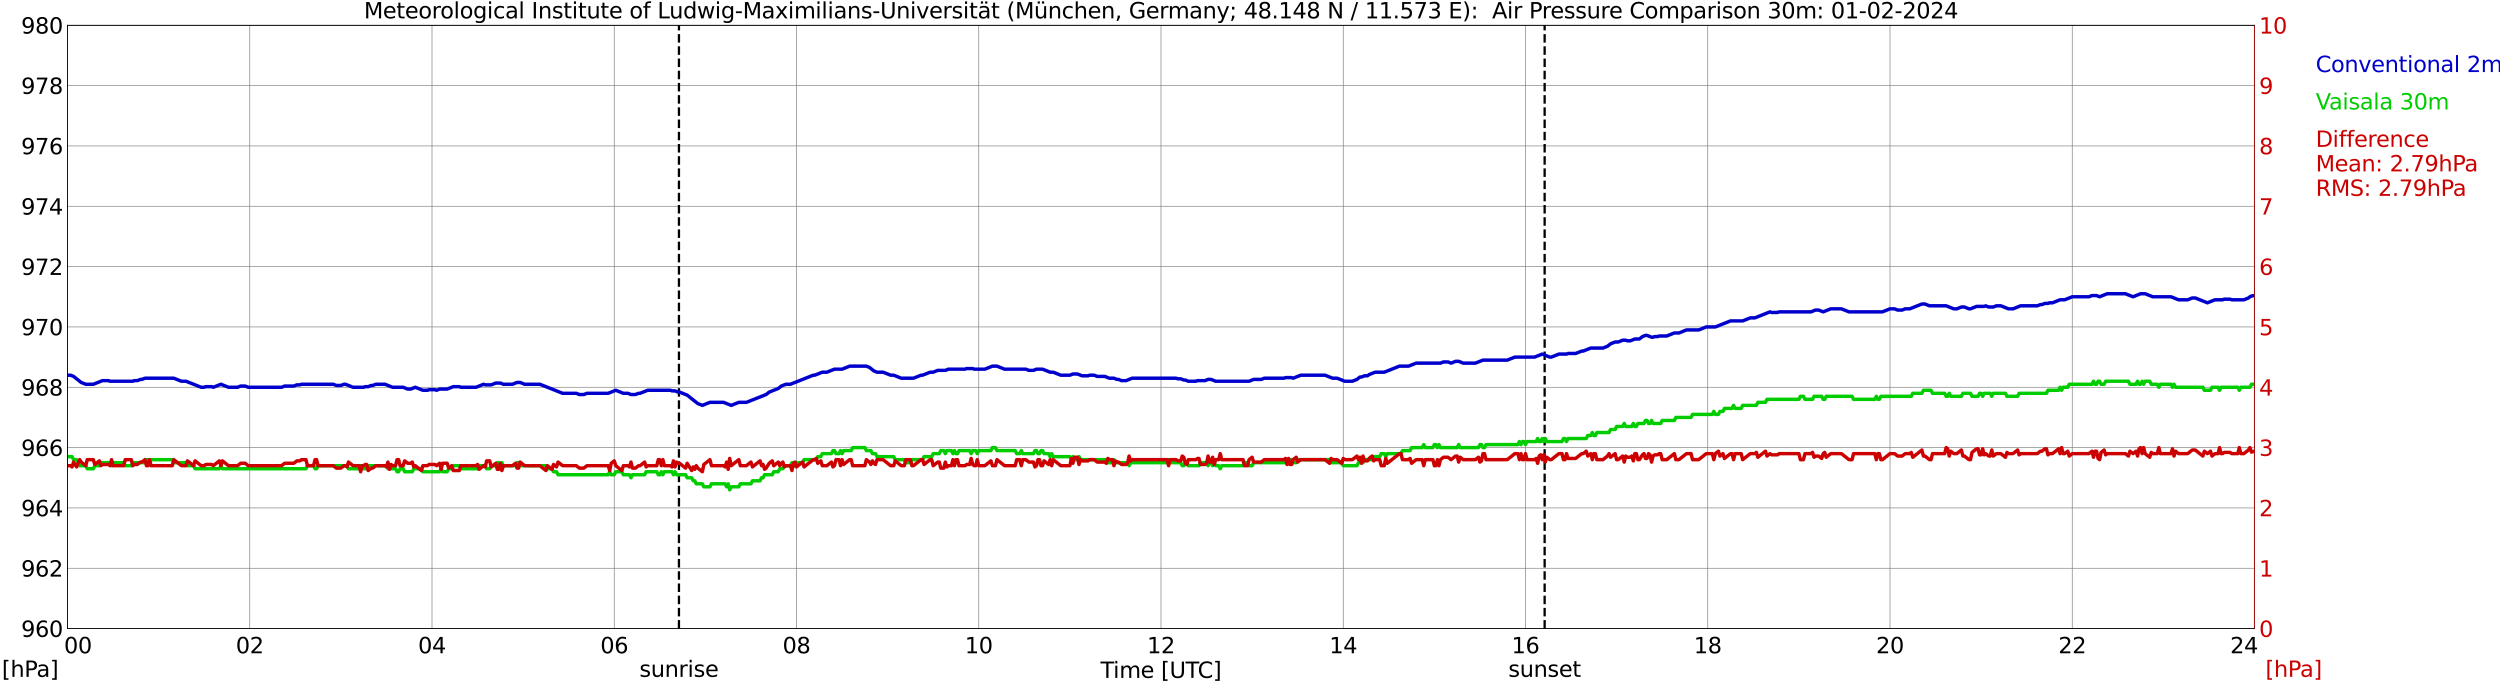 <?xml version="1.0" encoding="utf-8" standalone="no"?>
<!DOCTYPE svg PUBLIC "-//W3C//DTD SVG 1.1//EN"
  "http://www.w3.org/Graphics/SVG/1.1/DTD/svg11.dtd">
<svg xmlns:xlink="http://www.w3.org/1999/xlink" width="1085.4pt" height="296.64pt" viewBox="0 0 1085.4 296.64" xmlns="http://www.w3.org/2000/svg" version="1.1">
 <defs>
  <style type="text/css">*{stroke-linejoin: round; stroke-linecap: butt}</style>
 </defs>
 <g id="figure_1">
  <g id="patch_1">
   <path d="M 0 296.64 
L 1085.4 296.64 
L 1085.4 0 
L 0 0 
z
" style="fill: #ffffff"/>
  </g>
  <g id="axes_1">
   <g id="patch_2">
    <path d="M 29.306 272.909 
L 978.814 272.909 
L 978.814 10.976 
L 29.306 10.976 
z
" style="fill: #ffffff"/>
   </g>
   <g id="patch_3">
    <path d="M 978.814 272.909 
L 978.814 272.909 
L 978.814 10.976 
L 978.814 10.976 
z
" clip-path="url(#pb16b322ef1)" style="fill: #d3d3d3; opacity: 0.25; stroke: #d3d3d3; stroke-linejoin: miter"/>
   </g>
   <g id="matplotlib.axis_1">
    <g id="xtick_1">
     <g id="line2d_1">
      <path d="M 29.306 272.909 
L 29.306 10.976 
" clip-path="url(#pb16b322ef1)" style="fill: none; stroke: #808080; stroke-width: 0.3; stroke-linecap: square"/>
     </g>
     <g id="line2d_2"/>
     <g id="text_1">
      <!--    00 -->
      <g transform="translate(18.733 283.627) scale(0.095 -0.095)">
       <defs>
        <path id="DejaVuSans-20" transform="scale(0.016)"/>
        <path id="DejaVuSans-30" d="M 2034 4250 
Q 1547 4250 1301 3770 
Q 1056 3291 1056 2328 
Q 1056 1369 1301 889 
Q 1547 409 2034 409 
Q 2525 409 2770 889 
Q 3016 1369 3016 2328 
Q 3016 3291 2770 3770 
Q 2525 4250 2034 4250 
z
M 2034 4750 
Q 2819 4750 3233 4129 
Q 3647 3509 3647 2328 
Q 3647 1150 3233 529 
Q 2819 -91 2034 -91 
Q 1250 -91 836 529 
Q 422 1150 422 2328 
Q 422 3509 836 4129 
Q 1250 4750 2034 4750 
z
" transform="scale(0.016)"/>
       </defs>
       <use xlink:href="#DejaVuSans-20"/>
       <use xlink:href="#DejaVuSans-20" transform="translate(31.787 0)"/>
       <use xlink:href="#DejaVuSans-20" transform="translate(63.574 0)"/>
       <use xlink:href="#DejaVuSans-30" transform="translate(95.361 0)"/>
       <use xlink:href="#DejaVuSans-30" transform="translate(158.984 0)"/>
      </g>
     </g>
    </g>
    <g id="xtick_2">
     <g id="line2d_3">
      <path d="M 108.431 272.909 
L 108.431 10.976 
" clip-path="url(#pb16b322ef1)" style="fill: none; stroke: #808080; stroke-width: 0.3; stroke-linecap: square"/>
     </g>
     <g id="line2d_4"/>
     <g id="text_2">
      <!-- 02 -->
      <g transform="translate(102.387 283.627) scale(0.095 -0.095)">
       <defs>
        <path id="DejaVuSans-32" d="M 1228 531 
L 3431 531 
L 3431 0 
L 469 0 
L 469 531 
Q 828 903 1448 1529 
Q 2069 2156 2228 2338 
Q 2531 2678 2651 2914 
Q 2772 3150 2772 3378 
Q 2772 3750 2511 3984 
Q 2250 4219 1831 4219 
Q 1534 4219 1204 4116 
Q 875 4013 500 3803 
L 500 4441 
Q 881 4594 1212 4672 
Q 1544 4750 1819 4750 
Q 2544 4750 2975 4387 
Q 3406 4025 3406 3419 
Q 3406 3131 3298 2873 
Q 3191 2616 2906 2266 
Q 2828 2175 2409 1742 
Q 1991 1309 1228 531 
z
" transform="scale(0.016)"/>
       </defs>
       <use xlink:href="#DejaVuSans-30"/>
       <use xlink:href="#DejaVuSans-32" transform="translate(63.623 0)"/>
      </g>
     </g>
    </g>
    <g id="xtick_3">
     <g id="line2d_5">
      <path d="M 187.557 272.909 
L 187.557 10.976 
" clip-path="url(#pb16b322ef1)" style="fill: none; stroke: #808080; stroke-width: 0.3; stroke-linecap: square"/>
     </g>
     <g id="line2d_6"/>
     <g id="text_3">
      <!-- 04 -->
      <g transform="translate(181.513 283.627) scale(0.095 -0.095)">
       <defs>
        <path id="DejaVuSans-34" d="M 2419 4116 
L 825 1625 
L 2419 1625 
L 2419 4116 
z
M 2253 4666 
L 3047 4666 
L 3047 1625 
L 3713 1625 
L 3713 1100 
L 3047 1100 
L 3047 0 
L 2419 0 
L 2419 1100 
L 313 1100 
L 313 1709 
L 2253 4666 
z
" transform="scale(0.016)"/>
       </defs>
       <use xlink:href="#DejaVuSans-30"/>
       <use xlink:href="#DejaVuSans-34" transform="translate(63.623 0)"/>
      </g>
     </g>
    </g>
    <g id="xtick_4">
     <g id="line2d_7">
      <path d="M 266.683 272.909 
L 266.683 10.976 
" clip-path="url(#pb16b322ef1)" style="fill: none; stroke: #808080; stroke-width: 0.3; stroke-linecap: square"/>
     </g>
     <g id="line2d_8"/>
     <g id="text_4">
      <!-- 06 -->
      <g transform="translate(260.638 283.627) scale(0.095 -0.095)">
       <defs>
        <path id="DejaVuSans-36" d="M 2113 2584 
Q 1688 2584 1439 2293 
Q 1191 2003 1191 1497 
Q 1191 994 1439 701 
Q 1688 409 2113 409 
Q 2538 409 2786 701 
Q 3034 994 3034 1497 
Q 3034 2003 2786 2293 
Q 2538 2584 2113 2584 
z
M 3366 4563 
L 3366 3988 
Q 3128 4100 2886 4159 
Q 2644 4219 2406 4219 
Q 1781 4219 1451 3797 
Q 1122 3375 1075 2522 
Q 1259 2794 1537 2939 
Q 1816 3084 2150 3084 
Q 2853 3084 3261 2657 
Q 3669 2231 3669 1497 
Q 3669 778 3244 343 
Q 2819 -91 2113 -91 
Q 1303 -91 875 529 
Q 447 1150 447 2328 
Q 447 3434 972 4092 
Q 1497 4750 2381 4750 
Q 2619 4750 2861 4703 
Q 3103 4656 3366 4563 
z
" transform="scale(0.016)"/>
       </defs>
       <use xlink:href="#DejaVuSans-30"/>
       <use xlink:href="#DejaVuSans-36" transform="translate(63.623 0)"/>
      </g>
     </g>
    </g>
    <g id="xtick_5">
     <g id="line2d_9">
      <path d="M 345.808 272.909 
L 345.808 10.976 
" clip-path="url(#pb16b322ef1)" style="fill: none; stroke: #808080; stroke-width: 0.3; stroke-linecap: square"/>
     </g>
     <g id="line2d_10"/>
     <g id="text_5">
      <!-- 08 -->
      <g transform="translate(339.764 283.627) scale(0.095 -0.095)">
       <defs>
        <path id="DejaVuSans-38" d="M 2034 2216 
Q 1584 2216 1326 1975 
Q 1069 1734 1069 1313 
Q 1069 891 1326 650 
Q 1584 409 2034 409 
Q 2484 409 2743 651 
Q 3003 894 3003 1313 
Q 3003 1734 2745 1975 
Q 2488 2216 2034 2216 
z
M 1403 2484 
Q 997 2584 770 2862 
Q 544 3141 544 3541 
Q 544 4100 942 4425 
Q 1341 4750 2034 4750 
Q 2731 4750 3128 4425 
Q 3525 4100 3525 3541 
Q 3525 3141 3298 2862 
Q 3072 2584 2669 2484 
Q 3125 2378 3379 2068 
Q 3634 1759 3634 1313 
Q 3634 634 3220 271 
Q 2806 -91 2034 -91 
Q 1263 -91 848 271 
Q 434 634 434 1313 
Q 434 1759 690 2068 
Q 947 2378 1403 2484 
z
M 1172 3481 
Q 1172 3119 1398 2916 
Q 1625 2713 2034 2713 
Q 2441 2713 2670 2916 
Q 2900 3119 2900 3481 
Q 2900 3844 2670 4047 
Q 2441 4250 2034 4250 
Q 1625 4250 1398 4047 
Q 1172 3844 1172 3481 
z
" transform="scale(0.016)"/>
       </defs>
       <use xlink:href="#DejaVuSans-30"/>
       <use xlink:href="#DejaVuSans-38" transform="translate(63.623 0)"/>
      </g>
     </g>
    </g>
    <g id="xtick_6">
     <g id="line2d_11">
      <path d="M 424.934 272.909 
L 424.934 10.976 
" clip-path="url(#pb16b322ef1)" style="fill: none; stroke: #808080; stroke-width: 0.3; stroke-linecap: square"/>
     </g>
     <g id="line2d_12"/>
     <g id="text_6">
      <!-- 10 -->
      <g transform="translate(418.89 283.627) scale(0.095 -0.095)">
       <defs>
        <path id="DejaVuSans-31" d="M 794 531 
L 1825 531 
L 1825 4091 
L 703 3866 
L 703 4441 
L 1819 4666 
L 2450 4666 
L 2450 531 
L 3481 531 
L 3481 0 
L 794 0 
L 794 531 
z
" transform="scale(0.016)"/>
       </defs>
       <use xlink:href="#DejaVuSans-31"/>
       <use xlink:href="#DejaVuSans-30" transform="translate(63.623 0)"/>
      </g>
     </g>
    </g>
    <g id="xtick_7">
     <g id="line2d_13">
      <path d="M 504.06 272.909 
L 504.06 10.976 
" clip-path="url(#pb16b322ef1)" style="fill: none; stroke: #808080; stroke-width: 0.3; stroke-linecap: square"/>
     </g>
     <g id="line2d_14"/>
     <g id="text_7">
      <!-- 12 -->
      <g transform="translate(498.015 283.627) scale(0.095 -0.095)">
       <use xlink:href="#DejaVuSans-31"/>
       <use xlink:href="#DejaVuSans-32" transform="translate(63.623 0)"/>
      </g>
     </g>
    </g>
    <g id="xtick_8">
     <g id="line2d_15">
      <path d="M 583.185 272.909 
L 583.185 10.976 
" clip-path="url(#pb16b322ef1)" style="fill: none; stroke: #808080; stroke-width: 0.3; stroke-linecap: square"/>
     </g>
     <g id="line2d_16"/>
     <g id="text_8">
      <!-- 14 -->
      <g transform="translate(577.141 283.627) scale(0.095 -0.095)">
       <use xlink:href="#DejaVuSans-31"/>
       <use xlink:href="#DejaVuSans-34" transform="translate(63.623 0)"/>
      </g>
     </g>
    </g>
    <g id="xtick_9">
     <g id="line2d_17">
      <path d="M 662.311 272.909 
L 662.311 10.976 
" clip-path="url(#pb16b322ef1)" style="fill: none; stroke: #808080; stroke-width: 0.3; stroke-linecap: square"/>
     </g>
     <g id="line2d_18"/>
     <g id="text_9">
      <!-- 16 -->
      <g transform="translate(656.267 283.627) scale(0.095 -0.095)">
       <use xlink:href="#DejaVuSans-31"/>
       <use xlink:href="#DejaVuSans-36" transform="translate(63.623 0)"/>
      </g>
     </g>
    </g>
    <g id="xtick_10">
     <g id="line2d_19">
      <path d="M 741.437 272.909 
L 741.437 10.976 
" clip-path="url(#pb16b322ef1)" style="fill: none; stroke: #808080; stroke-width: 0.3; stroke-linecap: square"/>
     </g>
     <g id="line2d_20"/>
     <g id="text_10">
      <!-- 18 -->
      <g transform="translate(735.392 283.627) scale(0.095 -0.095)">
       <use xlink:href="#DejaVuSans-31"/>
       <use xlink:href="#DejaVuSans-38" transform="translate(63.623 0)"/>
      </g>
     </g>
    </g>
    <g id="xtick_11">
     <g id="line2d_21">
      <path d="M 820.562 272.909 
L 820.562 10.976 
" clip-path="url(#pb16b322ef1)" style="fill: none; stroke: #808080; stroke-width: 0.3; stroke-linecap: square"/>
     </g>
     <g id="line2d_22"/>
     <g id="text_11">
      <!-- 20 -->
      <g transform="translate(814.518 283.627) scale(0.095 -0.095)">
       <use xlink:href="#DejaVuSans-32"/>
       <use xlink:href="#DejaVuSans-30" transform="translate(63.623 0)"/>
      </g>
     </g>
    </g>
    <g id="xtick_12">
     <g id="line2d_23">
      <path d="M 899.688 272.909 
L 899.688 10.976 
" clip-path="url(#pb16b322ef1)" style="fill: none; stroke: #808080; stroke-width: 0.3; stroke-linecap: square"/>
     </g>
     <g id="line2d_24"/>
     <g id="text_12">
      <!-- 22 -->
      <g transform="translate(893.644 283.627) scale(0.095 -0.095)">
       <use xlink:href="#DejaVuSans-32"/>
       <use xlink:href="#DejaVuSans-32" transform="translate(63.623 0)"/>
      </g>
     </g>
    </g>
    <g id="xtick_13">
     <g id="line2d_25">
      <path d="M 978.814 272.909 
L 978.814 10.976 
" clip-path="url(#pb16b322ef1)" style="fill: none; stroke: #808080; stroke-width: 0.3; stroke-linecap: square"/>
     </g>
     <g id="line2d_26"/>
     <g id="text_13">
      <!-- 24    -->
      <g transform="translate(968.241 283.627) scale(0.095 -0.095)">
       <use xlink:href="#DejaVuSans-32"/>
       <use xlink:href="#DejaVuSans-34" transform="translate(63.623 0)"/>
       <use xlink:href="#DejaVuSans-20" transform="translate(127.246 0)"/>
       <use xlink:href="#DejaVuSans-20" transform="translate(159.033 0)"/>
       <use xlink:href="#DejaVuSans-20" transform="translate(190.82 0)"/>
      </g>
     </g>
    </g>
    <g id="text_14">
     <!-- Time [UTC] -->
     <g transform="translate(477.806 294.322) scale(0.095 -0.095)">
      <defs>
       <path id="DejaVuSans-54" d="M -19 4666 
L 3928 4666 
L 3928 4134 
L 2272 4134 
L 2272 0 
L 1638 0 
L 1638 4134 
L -19 4134 
L -19 4666 
z
" transform="scale(0.016)"/>
       <path id="DejaVuSans-69" d="M 603 3500 
L 1178 3500 
L 1178 0 
L 603 0 
L 603 3500 
z
M 603 4863 
L 1178 4863 
L 1178 4134 
L 603 4134 
L 603 4863 
z
" transform="scale(0.016)"/>
       <path id="DejaVuSans-6d" d="M 3328 2828 
Q 3544 3216 3844 3400 
Q 4144 3584 4550 3584 
Q 5097 3584 5394 3201 
Q 5691 2819 5691 2113 
L 5691 0 
L 5113 0 
L 5113 2094 
Q 5113 2597 4934 2840 
Q 4756 3084 4391 3084 
Q 3944 3084 3684 2787 
Q 3425 2491 3425 1978 
L 3425 0 
L 2847 0 
L 2847 2094 
Q 2847 2600 2669 2842 
Q 2491 3084 2119 3084 
Q 1678 3084 1418 2786 
Q 1159 2488 1159 1978 
L 1159 0 
L 581 0 
L 581 3500 
L 1159 3500 
L 1159 2956 
Q 1356 3278 1631 3431 
Q 1906 3584 2284 3584 
Q 2666 3584 2933 3390 
Q 3200 3197 3328 2828 
z
" transform="scale(0.016)"/>
       <path id="DejaVuSans-65" d="M 3597 1894 
L 3597 1613 
L 953 1613 
Q 991 1019 1311 708 
Q 1631 397 2203 397 
Q 2534 397 2845 478 
Q 3156 559 3463 722 
L 3463 178 
Q 3153 47 2828 -22 
Q 2503 -91 2169 -91 
Q 1331 -91 842 396 
Q 353 884 353 1716 
Q 353 2575 817 3079 
Q 1281 3584 2069 3584 
Q 2775 3584 3186 3129 
Q 3597 2675 3597 1894 
z
M 3022 2063 
Q 3016 2534 2758 2815 
Q 2500 3097 2075 3097 
Q 1594 3097 1305 2825 
Q 1016 2553 972 2059 
L 3022 2063 
z
" transform="scale(0.016)"/>
       <path id="DejaVuSans-5b" d="M 550 4863 
L 1875 4863 
L 1875 4416 
L 1125 4416 
L 1125 -397 
L 1875 -397 
L 1875 -844 
L 550 -844 
L 550 4863 
z
" transform="scale(0.016)"/>
       <path id="DejaVuSans-55" d="M 556 4666 
L 1191 4666 
L 1191 1831 
Q 1191 1081 1462 751 
Q 1734 422 2344 422 
Q 2950 422 3222 751 
Q 3494 1081 3494 1831 
L 3494 4666 
L 4128 4666 
L 4128 1753 
Q 4128 841 3676 375 
Q 3225 -91 2344 -91 
Q 1459 -91 1007 375 
Q 556 841 556 1753 
L 556 4666 
z
" transform="scale(0.016)"/>
       <path id="DejaVuSans-43" d="M 4122 4306 
L 4122 3641 
Q 3803 3938 3442 4084 
Q 3081 4231 2675 4231 
Q 1875 4231 1450 3742 
Q 1025 3253 1025 2328 
Q 1025 1406 1450 917 
Q 1875 428 2675 428 
Q 3081 428 3442 575 
Q 3803 722 4122 1019 
L 4122 359 
Q 3791 134 3420 21 
Q 3050 -91 2638 -91 
Q 1578 -91 968 557 
Q 359 1206 359 2328 
Q 359 3453 968 4101 
Q 1578 4750 2638 4750 
Q 3056 4750 3426 4639 
Q 3797 4528 4122 4306 
z
" transform="scale(0.016)"/>
       <path id="DejaVuSans-5d" d="M 1947 4863 
L 1947 -844 
L 622 -844 
L 622 -397 
L 1369 -397 
L 1369 4416 
L 622 4416 
L 622 4863 
L 1947 4863 
z
" transform="scale(0.016)"/>
      </defs>
      <use xlink:href="#DejaVuSans-54"/>
      <use xlink:href="#DejaVuSans-69" transform="translate(57.959 0)"/>
      <use xlink:href="#DejaVuSans-6d" transform="translate(85.742 0)"/>
      <use xlink:href="#DejaVuSans-65" transform="translate(183.154 0)"/>
      <use xlink:href="#DejaVuSans-20" transform="translate(244.678 0)"/>
      <use xlink:href="#DejaVuSans-5b" transform="translate(276.465 0)"/>
      <use xlink:href="#DejaVuSans-55" transform="translate(315.479 0)"/>
      <use xlink:href="#DejaVuSans-54" transform="translate(388.672 0)"/>
      <use xlink:href="#DejaVuSans-43" transform="translate(443.881 0)"/>
      <use xlink:href="#DejaVuSans-5d" transform="translate(513.705 0)"/>
     </g>
    </g>
   </g>
   <g id="matplotlib.axis_2">
    <g id="ytick_1">
     <g id="line2d_27">
      <path d="M 29.306 272.909 
L 978.814 272.909 
" clip-path="url(#pb16b322ef1)" style="fill: none; stroke: #808080; stroke-width: 0.3; stroke-linecap: square"/>
     </g>
     <g id="line2d_28"/>
     <g id="text_15">
      <!-- 960 -->
      <g transform="translate(9.173 276.518) scale(0.095 -0.095)">
       <defs>
        <path id="DejaVuSans-39" d="M 703 97 
L 703 672 
Q 941 559 1184 500 
Q 1428 441 1663 441 
Q 2288 441 2617 861 
Q 2947 1281 2994 2138 
Q 2813 1869 2534 1725 
Q 2256 1581 1919 1581 
Q 1219 1581 811 2004 
Q 403 2428 403 3163 
Q 403 3881 828 4315 
Q 1253 4750 1959 4750 
Q 2769 4750 3195 4129 
Q 3622 3509 3622 2328 
Q 3622 1225 3098 567 
Q 2575 -91 1691 -91 
Q 1453 -91 1209 -44 
Q 966 3 703 97 
z
M 1959 2075 
Q 2384 2075 2632 2365 
Q 2881 2656 2881 3163 
Q 2881 3666 2632 3958 
Q 2384 4250 1959 4250 
Q 1534 4250 1286 3958 
Q 1038 3666 1038 3163 
Q 1038 2656 1286 2365 
Q 1534 2075 1959 2075 
z
" transform="scale(0.016)"/>
       </defs>
       <use xlink:href="#DejaVuSans-39"/>
       <use xlink:href="#DejaVuSans-36" transform="translate(63.623 0)"/>
       <use xlink:href="#DejaVuSans-30" transform="translate(127.246 0)"/>
      </g>
     </g>
    </g>
    <g id="ytick_2">
     <g id="line2d_29">
      <path d="M 29.306 246.715 
L 978.814 246.715 
" clip-path="url(#pb16b322ef1)" style="fill: none; stroke: #808080; stroke-width: 0.3; stroke-linecap: square"/>
     </g>
     <g id="line2d_30"/>
     <g id="text_16">
      <!-- 962 -->
      <g transform="translate(9.173 250.325) scale(0.095 -0.095)">
       <use xlink:href="#DejaVuSans-39"/>
       <use xlink:href="#DejaVuSans-36" transform="translate(63.623 0)"/>
       <use xlink:href="#DejaVuSans-32" transform="translate(127.246 0)"/>
      </g>
     </g>
    </g>
    <g id="ytick_3">
     <g id="line2d_31">
      <path d="M 29.306 220.522 
L 978.814 220.522 
" clip-path="url(#pb16b322ef1)" style="fill: none; stroke: #808080; stroke-width: 0.3; stroke-linecap: square"/>
     </g>
     <g id="line2d_32"/>
     <g id="text_17">
      <!-- 964 -->
      <g transform="translate(9.173 224.131) scale(0.095 -0.095)">
       <use xlink:href="#DejaVuSans-39"/>
       <use xlink:href="#DejaVuSans-36" transform="translate(63.623 0)"/>
       <use xlink:href="#DejaVuSans-34" transform="translate(127.246 0)"/>
      </g>
     </g>
    </g>
    <g id="ytick_4">
     <g id="line2d_33">
      <path d="M 29.306 194.329 
L 978.814 194.329 
" clip-path="url(#pb16b322ef1)" style="fill: none; stroke: #808080; stroke-width: 0.3; stroke-linecap: square"/>
     </g>
     <g id="line2d_34"/>
     <g id="text_18">
      <!-- 966 -->
      <g transform="translate(9.173 197.938) scale(0.095 -0.095)">
       <use xlink:href="#DejaVuSans-39"/>
       <use xlink:href="#DejaVuSans-36" transform="translate(63.623 0)"/>
       <use xlink:href="#DejaVuSans-36" transform="translate(127.246 0)"/>
      </g>
     </g>
    </g>
    <g id="ytick_5">
     <g id="line2d_35">
      <path d="M 29.306 168.136 
L 978.814 168.136 
" clip-path="url(#pb16b322ef1)" style="fill: none; stroke: #808080; stroke-width: 0.3; stroke-linecap: square"/>
     </g>
     <g id="line2d_36"/>
     <g id="text_19">
      <!-- 968 -->
      <g transform="translate(9.173 171.745) scale(0.095 -0.095)">
       <use xlink:href="#DejaVuSans-39"/>
       <use xlink:href="#DejaVuSans-36" transform="translate(63.623 0)"/>
       <use xlink:href="#DejaVuSans-38" transform="translate(127.246 0)"/>
      </g>
     </g>
    </g>
    <g id="ytick_6">
     <g id="line2d_37">
      <path d="M 29.306 141.942 
L 978.814 141.942 
" clip-path="url(#pb16b322ef1)" style="fill: none; stroke: #808080; stroke-width: 0.3; stroke-linecap: square"/>
     </g>
     <g id="line2d_38"/>
     <g id="text_20">
      <!-- 970 -->
      <g transform="translate(9.173 145.551) scale(0.095 -0.095)">
       <defs>
        <path id="DejaVuSans-37" d="M 525 4666 
L 3525 4666 
L 3525 4397 
L 1831 0 
L 1172 0 
L 2766 4134 
L 525 4134 
L 525 4666 
z
" transform="scale(0.016)"/>
       </defs>
       <use xlink:href="#DejaVuSans-39"/>
       <use xlink:href="#DejaVuSans-37" transform="translate(63.623 0)"/>
       <use xlink:href="#DejaVuSans-30" transform="translate(127.246 0)"/>
      </g>
     </g>
    </g>
    <g id="ytick_7">
     <g id="line2d_39">
      <path d="M 29.306 115.749 
L 978.814 115.749 
" clip-path="url(#pb16b322ef1)" style="fill: none; stroke: #808080; stroke-width: 0.3; stroke-linecap: square"/>
     </g>
     <g id="line2d_40"/>
     <g id="text_21">
      <!-- 972 -->
      <g transform="translate(9.173 119.358) scale(0.095 -0.095)">
       <use xlink:href="#DejaVuSans-39"/>
       <use xlink:href="#DejaVuSans-37" transform="translate(63.623 0)"/>
       <use xlink:href="#DejaVuSans-32" transform="translate(127.246 0)"/>
      </g>
     </g>
    </g>
    <g id="ytick_8">
     <g id="line2d_41">
      <path d="M 29.306 89.556 
L 978.814 89.556 
" clip-path="url(#pb16b322ef1)" style="fill: none; stroke: #808080; stroke-width: 0.3; stroke-linecap: square"/>
     </g>
     <g id="line2d_42"/>
     <g id="text_22">
      <!-- 974 -->
      <g transform="translate(9.173 93.165) scale(0.095 -0.095)">
       <use xlink:href="#DejaVuSans-39"/>
       <use xlink:href="#DejaVuSans-37" transform="translate(63.623 0)"/>
       <use xlink:href="#DejaVuSans-34" transform="translate(127.246 0)"/>
      </g>
     </g>
    </g>
    <g id="ytick_9">
     <g id="line2d_43">
      <path d="M 29.306 63.362 
L 978.814 63.362 
" clip-path="url(#pb16b322ef1)" style="fill: none; stroke: #808080; stroke-width: 0.3; stroke-linecap: square"/>
     </g>
     <g id="line2d_44"/>
     <g id="text_23">
      <!-- 976 -->
      <g transform="translate(9.173 66.972) scale(0.095 -0.095)">
       <use xlink:href="#DejaVuSans-39"/>
       <use xlink:href="#DejaVuSans-37" transform="translate(63.623 0)"/>
       <use xlink:href="#DejaVuSans-36" transform="translate(127.246 0)"/>
      </g>
     </g>
    </g>
    <g id="ytick_10">
     <g id="line2d_45">
      <path d="M 29.306 37.169 
L 978.814 37.169 
" clip-path="url(#pb16b322ef1)" style="fill: none; stroke: #808080; stroke-width: 0.3; stroke-linecap: square"/>
     </g>
     <g id="line2d_46"/>
     <g id="text_24">
      <!-- 978 -->
      <g transform="translate(9.173 40.778) scale(0.095 -0.095)">
       <use xlink:href="#DejaVuSans-39"/>
       <use xlink:href="#DejaVuSans-37" transform="translate(63.623 0)"/>
       <use xlink:href="#DejaVuSans-38" transform="translate(127.246 0)"/>
      </g>
     </g>
    </g>
    <g id="ytick_11">
     <g id="line2d_47">
      <path d="M 29.306 10.976 
L 978.814 10.976 
" clip-path="url(#pb16b322ef1)" style="fill: none; stroke: #808080; stroke-width: 0.3; stroke-linecap: square"/>
     </g>
     <g id="line2d_48"/>
     <g id="text_25">
      <!-- 980 -->
      <g transform="translate(9.173 14.585) scale(0.095 -0.095)">
       <use xlink:href="#DejaVuSans-39"/>
       <use xlink:href="#DejaVuSans-38" transform="translate(63.623 0)"/>
       <use xlink:href="#DejaVuSans-30" transform="translate(127.246 0)"/>
      </g>
     </g>
    </g>
   </g>
   <g id="line2d_49">
    <path d="M 294.772 272.909 
L 294.772 10.976 
" clip-path="url(#pb16b322ef1)" style="fill: none; stroke-dasharray: 3.7,1.6; stroke-dashoffset: 0; stroke: #000000"/>
   </g>
   <g id="line2d_50">
    <path d="M 670.619 272.909 
L 670.619 10.976 
" clip-path="url(#pb16b322ef1)" style="fill: none; stroke-dasharray: 3.7,1.6; stroke-dashoffset: 0; stroke: #000000"/>
   </g>
   <g id="line2d_51">
    <path d="M 29.306 162.897 
L 30.625 162.897 
L 31.943 163.421 
L 35.24 166.04 
L 37.218 166.826 
L 40.515 166.826 
L 44.472 165.254 
L 47.109 165.254 
L 47.768 165.516 
L 57.659 165.516 
L 58.319 165.254 
L 59.637 165.254 
L 60.956 164.73 
L 61.615 164.73 
L 62.934 164.207 
L 75.462 164.207 
L 78.759 165.516 
L 80.737 165.516 
L 87.331 168.136 
L 88.65 168.136 
L 89.309 167.874 
L 91.947 167.874 
L 92.606 168.136 
L 95.903 166.826 
L 99.2 168.136 
L 103.156 168.136 
L 104.475 167.612 
L 106.453 167.612 
L 107.772 168.136 
L 122.278 168.136 
L 123.597 167.612 
L 127.553 167.612 
L 128.872 167.088 
L 130.191 167.088 
L 130.85 166.826 
L 144.697 166.826 
L 146.016 167.35 
L 147.994 167.35 
L 149.313 166.826 
L 149.972 166.826 
L 153.269 168.136 
L 157.885 168.136 
L 158.544 167.874 
L 159.863 167.874 
L 161.182 167.35 
L 161.841 167.35 
L 163.16 166.826 
L 167.116 166.826 
L 170.413 168.136 
L 175.029 168.136 
L 177.007 168.921 
L 178.326 168.921 
L 180.304 168.136 
L 183.601 169.445 
L 185.579 169.445 
L 186.238 169.183 
L 188.876 169.183 
L 189.535 169.445 
L 190.854 168.921 
L 194.151 168.921 
L 196.788 167.874 
L 199.426 167.874 
L 200.085 168.136 
L 206.679 168.136 
L 209.976 166.826 
L 210.635 167.088 
L 213.273 167.088 
L 215.251 166.302 
L 217.229 166.302 
L 218.548 166.826 
L 222.504 166.826 
L 224.482 166.04 
L 225.801 166.04 
L 227.779 166.826 
L 234.373 166.826 
L 244.264 170.755 
L 250.198 170.755 
L 251.517 171.279 
L 253.495 171.279 
L 254.814 170.755 
L 264.045 170.755 
L 267.342 169.445 
L 270.639 170.755 
L 272.617 170.755 
L 273.936 171.279 
L 275.914 171.279 
L 277.233 170.755 
L 277.892 170.755 
L 281.189 169.445 
L 291.08 169.445 
L 291.739 169.707 
L 293.058 169.707 
L 294.377 170.231 
L 295.036 170.231 
L 298.333 171.541 
L 302.949 175.208 
L 304.927 175.994 
L 308.224 174.684 
L 314.158 174.684 
L 317.455 175.994 
L 320.752 174.684 
L 324.049 174.684 
L 332.621 171.279 
L 333.94 170.231 
L 337.896 168.659 
L 339.215 167.612 
L 341.193 166.826 
L 343.171 166.826 
L 353.062 162.897 
L 353.721 162.897 
L 357.018 161.587 
L 358.996 161.587 
L 362.293 160.278 
L 365.59 160.278 
L 368.887 158.968 
L 376.14 158.968 
L 377.459 159.492 
L 379.437 161.063 
L 380.756 161.587 
L 383.393 161.587 
L 386.69 162.897 
L 388.009 162.897 
L 391.306 164.207 
L 396.581 164.207 
L 399.878 162.897 
L 400.537 162.897 
L 403.834 161.587 
L 405.153 161.587 
L 407.131 160.801 
L 410.428 160.801 
L 411.746 160.278 
L 419 160.278 
L 419.659 160.016 
L 422.297 160.016 
L 422.956 160.278 
L 427.572 160.278 
L 430.869 158.968 
L 432.847 158.968 
L 436.144 160.278 
L 445.375 160.278 
L 446.694 160.801 
L 448.672 160.801 
L 449.991 160.278 
L 452.628 160.278 
L 455.925 161.587 
L 457.244 161.587 
L 460.541 162.897 
L 464.497 162.897 
L 465.816 162.373 
L 467.794 162.373 
L 469.772 163.159 
L 472.409 163.159 
L 473.069 162.897 
L 475.047 162.897 
L 476.366 163.421 
L 479.663 163.421 
L 481.641 164.207 
L 483.619 164.207 
L 484.938 164.73 
L 485.597 164.73 
L 486.916 165.254 
L 488.894 165.254 
L 491.532 164.207 
L 510.654 164.207 
L 511.313 164.468 
L 512.632 164.468 
L 513.95 164.992 
L 514.61 164.992 
L 515.929 165.516 
L 519.226 165.516 
L 519.885 165.254 
L 523.182 165.254 
L 524.501 164.73 
L 525.819 164.73 
L 527.797 165.516 
L 542.304 165.516 
L 544.282 164.73 
L 547.579 164.73 
L 548.898 164.207 
L 557.47 164.207 
L 558.129 163.945 
L 560.766 163.945 
L 561.426 164.207 
L 564.723 162.897 
L 575.273 162.897 
L 578.57 164.207 
L 580.548 164.207 
L 583.845 165.516 
L 587.142 165.516 
L 589.12 164.73 
L 590.439 163.683 
L 591.098 163.683 
L 592.417 163.159 
L 593.736 163.159 
L 594.395 162.635 
L 597.032 161.587 
L 600.989 161.587 
L 607.582 158.968 
L 611.539 158.968 
L 614.836 157.658 
L 625.386 157.658 
L 626.705 157.134 
L 628.683 157.134 
L 630.001 157.658 
L 631.98 156.872 
L 633.298 156.872 
L 635.276 157.658 
L 640.552 157.658 
L 643.848 156.349 
L 654.399 156.349 
L 657.695 155.039 
L 666.267 155.039 
L 669.564 153.729 
L 672.861 155.039 
L 673.521 155.039 
L 676.817 153.729 
L 680.114 153.729 
L 680.774 153.467 
L 684.071 153.467 
L 686.708 152.42 
L 687.368 152.42 
L 690.664 151.11 
L 695.939 151.11 
L 697.918 150.324 
L 699.236 149.276 
L 701.215 148.491 
L 702.533 148.491 
L 704.511 147.705 
L 705.83 147.705 
L 706.49 147.967 
L 707.808 147.967 
L 709.786 147.181 
L 711.765 147.181 
L 713.083 146.133 
L 714.402 145.609 
L 715.062 145.609 
L 717.04 146.395 
L 717.699 146.395 
L 718.358 146.133 
L 719.677 146.133 
L 720.337 145.871 
L 723.633 145.871 
L 726.93 144.562 
L 728.909 144.562 
L 732.205 143.252 
L 737.48 143.252 
L 740.777 141.942 
L 744.734 141.942 
L 751.327 139.323 
L 756.602 139.323 
L 759.899 138.013 
L 761.878 138.013 
L 768.471 135.394 
L 769.131 135.656 
L 771.768 135.656 
L 772.428 135.394 
L 786.275 135.394 
L 788.253 134.608 
L 789.572 134.608 
L 791.55 135.394 
L 794.847 134.084 
L 799.462 134.084 
L 802.759 135.394 
L 817.265 135.394 
L 820.562 134.084 
L 822.541 134.084 
L 823.859 134.608 
L 825.837 134.608 
L 827.156 134.084 
L 829.134 134.084 
L 834.409 131.989 
L 835.728 131.989 
L 837.706 132.775 
L 844.959 132.775 
L 848.256 134.084 
L 849.575 134.084 
L 851.553 133.298 
L 852.872 133.298 
L 854.85 134.084 
L 855.51 134.084 
L 858.147 133.037 
L 861.444 133.037 
L 862.103 132.775 
L 863.422 133.298 
L 865.4 133.298 
L 866.719 132.775 
L 868.697 132.775 
L 871.994 134.084 
L 873.972 134.084 
L 877.269 132.775 
L 884.522 132.775 
L 885.841 132.251 
L 886.5 132.251 
L 887.819 131.727 
L 889.138 131.727 
L 889.797 131.465 
L 891.116 131.465 
L 894.413 130.155 
L 896.391 130.155 
L 899.688 128.846 
L 906.941 128.846 
L 908.26 128.322 
L 910.238 128.322 
L 911.557 128.846 
L 914.854 127.536 
L 922.766 127.536 
L 926.063 128.846 
L 929.36 127.536 
L 931.338 127.536 
L 934.635 128.846 
L 942.548 128.846 
L 945.845 130.155 
L 949.801 130.155 
L 951.779 129.369 
L 953.098 129.369 
L 958.373 131.465 
L 961.67 130.155 
L 964.967 130.155 
L 965.626 129.893 
L 968.264 129.893 
L 968.923 130.155 
L 974.198 130.155 
L 976.176 129.369 
L 976.836 128.846 
L 977.495 128.518 
L 978.154 128.409 
L 978.154 128.409 
" clip-path="url(#pb16b322ef1)" style="fill: none; stroke: #0000cc; stroke-width: 1.5; stroke-linecap: square"/>
   </g>
   <g id="line2d_52">
    <path d="M 29.306 198.258 
L 31.284 198.258 
L 31.943 199.568 
L 33.262 199.568 
L 34.581 202.187 
L 37.218 202.187 
L 37.878 203.497 
L 40.515 203.497 
L 41.175 202.187 
L 43.153 202.187 
L 43.812 200.877 
L 47.768 200.877 
L 48.428 202.187 
L 49.087 200.877 
L 53.703 200.877 
L 54.362 202.187 
L 57 202.187 
L 57.659 200.877 
L 62.934 200.877 
L 63.594 199.568 
L 64.253 199.568 
L 64.912 200.877 
L 65.572 199.568 
L 74.803 199.568 
L 75.462 200.877 
L 80.737 200.877 
L 81.397 202.187 
L 84.034 202.187 
L 84.694 203.497 
L 95.244 203.497 
L 95.903 202.187 
L 96.563 203.497 
L 132.829 203.497 
L 133.488 202.187 
L 136.125 202.187 
L 136.785 203.497 
L 137.444 203.497 
L 138.104 202.187 
L 150.632 202.187 
L 151.291 203.497 
L 155.907 203.497 
L 156.566 202.187 
L 157.226 203.497 
L 159.204 203.497 
L 159.863 202.187 
L 167.776 202.187 
L 168.435 203.497 
L 169.094 202.187 
L 169.754 203.497 
L 171.732 203.497 
L 172.391 204.806 
L 173.051 204.806 
L 173.71 203.497 
L 175.029 203.497 
L 175.688 204.806 
L 178.985 204.806 
L 179.645 203.497 
L 182.941 203.497 
L 183.601 204.806 
L 190.854 204.806 
L 191.513 203.497 
L 192.173 204.806 
L 194.151 204.806 
L 194.81 203.497 
L 196.129 203.497 
L 196.788 202.187 
L 199.426 202.187 
L 200.085 203.497 
L 207.339 203.497 
L 207.998 202.187 
L 210.635 202.187 
L 211.295 203.497 
L 212.614 203.497 
L 213.273 202.187 
L 215.251 202.187 
L 215.91 200.877 
L 216.57 200.877 
L 217.229 202.187 
L 217.889 200.877 
L 218.548 202.187 
L 223.823 202.187 
L 224.482 200.877 
L 225.142 200.877 
L 225.801 202.187 
L 237.011 202.187 
L 237.67 203.497 
L 239.648 203.497 
L 240.308 204.806 
L 241.626 204.806 
L 242.286 206.116 
L 264.045 206.116 
L 264.705 204.806 
L 265.364 206.116 
L 266.683 206.116 
L 267.342 204.806 
L 269.98 204.806 
L 270.639 206.116 
L 273.277 206.116 
L 273.936 207.426 
L 274.595 206.116 
L 279.87 206.116 
L 280.53 204.806 
L 285.145 204.806 
L 285.805 206.116 
L 286.464 206.116 
L 287.124 204.806 
L 287.783 206.116 
L 288.442 204.806 
L 291.739 204.806 
L 292.399 206.116 
L 293.058 204.806 
L 293.717 206.116 
L 297.674 206.116 
L 298.333 207.426 
L 300.311 207.426 
L 300.971 208.735 
L 301.63 208.735 
L 302.289 210.045 
L 304.927 210.045 
L 305.586 211.355 
L 308.224 211.355 
L 308.883 210.045 
L 314.818 210.045 
L 315.477 211.355 
L 316.136 210.045 
L 316.796 212.664 
L 317.455 211.355 
L 320.752 211.355 
L 321.411 210.045 
L 326.027 210.045 
L 326.686 208.735 
L 329.983 208.735 
L 330.643 207.426 
L 331.302 207.426 
L 331.961 206.116 
L 335.258 206.116 
L 335.918 204.806 
L 337.896 204.806 
L 338.555 203.497 
L 339.874 203.497 
L 340.533 202.187 
L 343.171 202.187 
L 343.83 200.877 
L 344.49 202.187 
L 345.149 202.187 
L 345.808 200.877 
L 348.446 200.877 
L 349.105 199.568 
L 354.38 199.568 
L 355.04 198.258 
L 356.359 198.258 
L 357.018 196.948 
L 360.974 196.948 
L 361.634 195.639 
L 362.293 195.639 
L 362.952 196.948 
L 364.271 196.948 
L 364.93 195.639 
L 365.59 196.948 
L 366.249 195.639 
L 369.546 195.639 
L 370.206 194.329 
L 375.481 194.329 
L 376.14 195.639 
L 378.118 195.639 
L 378.777 196.948 
L 380.096 196.948 
L 380.756 198.258 
L 388.009 198.258 
L 388.668 199.568 
L 392.624 199.568 
L 393.284 200.877 
L 395.262 200.877 
L 395.921 199.568 
L 400.537 199.568 
L 401.196 198.258 
L 404.493 198.258 
L 405.153 196.948 
L 407.79 196.948 
L 408.45 195.639 
L 409.768 195.639 
L 410.428 196.948 
L 411.087 195.639 
L 413.065 195.639 
L 413.725 196.948 
L 414.384 195.639 
L 415.043 196.948 
L 415.703 196.948 
L 416.362 195.639 
L 420.978 195.639 
L 421.637 196.948 
L 422.297 195.639 
L 423.615 195.639 
L 424.275 196.948 
L 424.934 195.639 
L 430.209 195.639 
L 430.869 194.329 
L 432.187 194.329 
L 432.847 195.639 
L 440.759 195.639 
L 441.419 196.948 
L 442.737 196.948 
L 443.397 195.639 
L 444.056 196.948 
L 448.672 196.948 
L 449.331 195.639 
L 449.991 195.639 
L 450.65 196.948 
L 451.309 196.948 
L 451.969 195.639 
L 452.628 195.639 
L 453.287 196.948 
L 455.266 196.948 
L 455.925 198.258 
L 456.584 196.948 
L 457.244 198.258 
L 464.497 198.258 
L 465.156 199.568 
L 465.816 198.258 
L 466.475 199.568 
L 467.794 199.568 
L 468.453 198.258 
L 469.113 199.568 
L 480.322 199.568 
L 480.981 200.877 
L 482.96 200.877 
L 483.619 199.568 
L 484.278 200.877 
L 489.553 200.877 
L 490.213 202.187 
L 490.872 200.877 
L 506.697 200.877 
L 507.357 199.568 
L 508.016 200.877 
L 512.632 200.877 
L 513.291 202.187 
L 513.95 202.187 
L 514.61 200.877 
L 515.269 200.877 
L 515.929 202.187 
L 520.544 202.187 
L 521.204 200.877 
L 523.841 200.877 
L 524.501 202.187 
L 525.16 200.877 
L 525.819 200.877 
L 526.479 202.187 
L 527.138 200.877 
L 527.797 202.187 
L 529.116 202.187 
L 529.776 203.497 
L 530.435 202.187 
L 539.666 202.187 
L 540.326 200.877 
L 541.644 200.877 
L 542.304 202.187 
L 543.623 202.187 
L 544.282 200.877 
L 558.129 200.877 
L 558.788 199.568 
L 559.448 200.877 
L 560.107 199.568 
L 560.766 199.568 
L 561.426 200.877 
L 562.745 200.877 
L 563.404 199.568 
L 577.251 199.568 
L 577.91 200.877 
L 582.526 200.877 
L 583.185 202.187 
L 589.12 202.187 
L 589.779 200.877 
L 590.439 200.877 
L 591.098 199.568 
L 591.757 200.877 
L 592.417 199.568 
L 595.714 199.568 
L 596.373 198.258 
L 599.011 198.258 
L 599.67 196.948 
L 600.989 196.948 
L 601.648 198.258 
L 602.307 196.948 
L 608.242 196.948 
L 608.901 195.639 
L 612.198 195.639 
L 612.858 194.329 
L 617.473 194.329 
L 618.133 193.019 
L 618.792 194.329 
L 622.089 194.329 
L 622.748 193.019 
L 623.408 193.019 
L 624.067 194.329 
L 624.726 193.019 
L 625.386 194.329 
L 632.639 194.329 
L 633.298 193.019 
L 633.958 194.329 
L 641.87 194.329 
L 642.53 193.019 
L 643.189 193.019 
L 643.848 194.329 
L 644.508 194.329 
L 645.167 193.019 
L 659.014 193.019 
L 659.674 191.71 
L 660.333 193.019 
L 660.992 191.71 
L 661.652 191.71 
L 662.311 193.019 
L 662.97 191.71 
L 666.927 191.71 
L 667.586 190.4 
L 668.246 191.71 
L 668.905 191.71 
L 669.564 190.4 
L 670.224 191.71 
L 670.883 190.4 
L 671.542 191.71 
L 678.136 191.71 
L 678.796 190.4 
L 679.455 190.4 
L 680.114 191.71 
L 680.774 190.4 
L 688.686 190.4 
L 689.346 189.09 
L 690.664 189.09 
L 691.324 187.781 
L 691.983 189.09 
L 692.643 189.09 
L 693.302 187.781 
L 698.577 187.781 
L 699.236 186.471 
L 701.215 186.471 
L 701.874 185.161 
L 704.511 185.161 
L 705.171 183.852 
L 705.83 185.161 
L 708.468 185.161 
L 709.127 183.852 
L 709.786 185.161 
L 710.446 185.161 
L 711.105 183.852 
L 713.743 183.852 
L 714.402 182.542 
L 715.062 182.542 
L 715.721 183.852 
L 716.38 183.852 
L 717.04 182.542 
L 717.699 183.852 
L 720.996 183.852 
L 721.655 182.542 
L 726.93 182.542 
L 727.59 181.232 
L 734.184 181.232 
L 734.843 179.923 
L 743.415 179.923 
L 744.074 178.613 
L 744.734 179.923 
L 746.052 179.923 
L 746.712 178.613 
L 748.031 178.613 
L 748.69 177.303 
L 751.987 177.303 
L 752.646 175.994 
L 753.306 177.303 
L 755.943 177.303 
L 756.602 175.994 
L 762.537 175.994 
L 763.196 174.684 
L 766.493 174.684 
L 767.153 173.374 
L 781 173.374 
L 781.659 172.065 
L 782.978 172.065 
L 783.637 173.374 
L 786.934 173.374 
L 787.593 172.065 
L 790.89 172.065 
L 791.55 173.374 
L 792.209 173.374 
L 792.868 172.065 
L 804.078 172.065 
L 804.737 173.374 
L 813.969 173.374 
L 814.628 172.065 
L 815.287 173.374 
L 815.947 173.374 
L 816.606 172.065 
L 829.794 172.065 
L 830.453 170.755 
L 834.409 170.755 
L 835.069 169.445 
L 838.366 169.445 
L 839.025 170.755 
L 844.3 170.755 
L 844.959 172.065 
L 845.619 172.065 
L 846.278 170.755 
L 846.938 172.065 
L 851.553 172.065 
L 852.213 170.755 
L 855.51 170.755 
L 856.169 172.065 
L 858.806 172.065 
L 859.466 170.755 
L 860.125 170.755 
L 860.785 172.065 
L 861.444 170.755 
L 864.082 170.755 
L 864.741 172.065 
L 865.4 170.755 
L 870.675 170.755 
L 871.335 172.065 
L 875.95 172.065 
L 876.61 170.755 
L 888.479 170.755 
L 889.138 169.445 
L 893.754 169.445 
L 894.413 168.136 
L 895.072 169.445 
L 895.732 168.136 
L 897.71 168.136 
L 898.369 166.826 
L 908.26 166.826 
L 908.919 165.516 
L 909.579 166.826 
L 910.238 166.826 
L 910.898 165.516 
L 911.557 165.516 
L 912.216 166.826 
L 913.535 166.826 
L 914.194 165.516 
L 924.085 165.516 
L 924.745 166.826 
L 927.382 166.826 
L 928.041 165.516 
L 928.701 166.826 
L 929.36 166.826 
L 930.02 165.516 
L 930.679 166.826 
L 931.338 165.516 
L 933.316 165.516 
L 933.976 166.826 
L 936.613 166.826 
L 937.273 168.136 
L 937.932 166.826 
L 942.548 166.826 
L 943.207 168.136 
L 943.867 166.826 
L 944.526 168.136 
L 956.395 168.136 
L 957.054 169.445 
L 959.692 169.445 
L 960.351 168.136 
L 962.989 168.136 
L 963.648 169.445 
L 964.307 168.136 
L 971.561 168.136 
L 972.22 169.445 
L 972.879 168.136 
L 976.836 168.136 
L 977.495 166.826 
L 978.154 166.826 
L 978.154 166.826 
" clip-path="url(#pb16b322ef1)" style="fill: none; stroke: #00cc00; stroke-width: 1.5; stroke-linecap: square"/>
   </g>
   <g id="patch_4">
    <path d="M 29.306 272.909 
L 29.306 10.976 
" style="fill: none; stroke: #000000; stroke-width: 0.3; stroke-linejoin: miter; stroke-linecap: square"/>
   </g>
   <g id="patch_5">
    <path d="M 978.814 272.909 
L 978.814 10.976 
" style="fill: none; stroke: #000000; stroke-width: 0.3; stroke-linejoin: miter; stroke-linecap: square"/>
   </g>
   <g id="patch_6">
    <path d="M 29.306 272.909 
L 978.814 272.909 
" style="fill: none; stroke: #000000; stroke-width: 0.3; stroke-linejoin: miter; stroke-linecap: square"/>
   </g>
   <g id="patch_7">
    <path d="M 29.306 10.976 
L 978.814 10.976 
" style="fill: none; stroke: #000000; stroke-width: 0.3; stroke-linejoin: miter; stroke-linecap: square"/>
   </g>
   <g id="text_26">
    <!-- sunrise -->
    <g transform="translate(277.608 293.863) scale(0.095 -0.095)">
     <defs>
      <path id="DejaVuSans-73" d="M 2834 3397 
L 2834 2853 
Q 2591 2978 2328 3040 
Q 2066 3103 1784 3103 
Q 1356 3103 1142 2972 
Q 928 2841 928 2578 
Q 928 2378 1081 2264 
Q 1234 2150 1697 2047 
L 1894 2003 
Q 2506 1872 2764 1633 
Q 3022 1394 3022 966 
Q 3022 478 2636 193 
Q 2250 -91 1575 -91 
Q 1294 -91 989 -36 
Q 684 19 347 128 
L 347 722 
Q 666 556 975 473 
Q 1284 391 1588 391 
Q 1994 391 2212 530 
Q 2431 669 2431 922 
Q 2431 1156 2273 1281 
Q 2116 1406 1581 1522 
L 1381 1569 
Q 847 1681 609 1914 
Q 372 2147 372 2553 
Q 372 3047 722 3315 
Q 1072 3584 1716 3584 
Q 2034 3584 2315 3537 
Q 2597 3491 2834 3397 
z
" transform="scale(0.016)"/>
      <path id="DejaVuSans-75" d="M 544 1381 
L 544 3500 
L 1119 3500 
L 1119 1403 
Q 1119 906 1312 657 
Q 1506 409 1894 409 
Q 2359 409 2629 706 
Q 2900 1003 2900 1516 
L 2900 3500 
L 3475 3500 
L 3475 0 
L 2900 0 
L 2900 538 
Q 2691 219 2414 64 
Q 2138 -91 1772 -91 
Q 1169 -91 856 284 
Q 544 659 544 1381 
z
M 1991 3584 
L 1991 3584 
z
" transform="scale(0.016)"/>
      <path id="DejaVuSans-6e" d="M 3513 2113 
L 3513 0 
L 2938 0 
L 2938 2094 
Q 2938 2591 2744 2837 
Q 2550 3084 2163 3084 
Q 1697 3084 1428 2787 
Q 1159 2491 1159 1978 
L 1159 0 
L 581 0 
L 581 3500 
L 1159 3500 
L 1159 2956 
Q 1366 3272 1645 3428 
Q 1925 3584 2291 3584 
Q 2894 3584 3203 3211 
Q 3513 2838 3513 2113 
z
" transform="scale(0.016)"/>
      <path id="DejaVuSans-72" d="M 2631 2963 
Q 2534 3019 2420 3045 
Q 2306 3072 2169 3072 
Q 1681 3072 1420 2755 
Q 1159 2438 1159 1844 
L 1159 0 
L 581 0 
L 581 3500 
L 1159 3500 
L 1159 2956 
Q 1341 3275 1631 3429 
Q 1922 3584 2338 3584 
Q 2397 3584 2469 3576 
Q 2541 3569 2628 3553 
L 2631 2963 
z
" transform="scale(0.016)"/>
     </defs>
     <use xlink:href="#DejaVuSans-73"/>
     <use xlink:href="#DejaVuSans-75" transform="translate(52.1 0)"/>
     <use xlink:href="#DejaVuSans-6e" transform="translate(115.479 0)"/>
     <use xlink:href="#DejaVuSans-72" transform="translate(178.857 0)"/>
     <use xlink:href="#DejaVuSans-69" transform="translate(219.971 0)"/>
     <use xlink:href="#DejaVuSans-73" transform="translate(247.754 0)"/>
     <use xlink:href="#DejaVuSans-65" transform="translate(299.854 0)"/>
    </g>
   </g>
   <g id="text_27">
    <!-- sunset -->
    <g transform="translate(654.865 293.863) scale(0.095 -0.095)">
     <defs>
      <path id="DejaVuSans-74" d="M 1172 4494 
L 1172 3500 
L 2356 3500 
L 2356 3053 
L 1172 3053 
L 1172 1153 
Q 1172 725 1289 603 
Q 1406 481 1766 481 
L 2356 481 
L 2356 0 
L 1766 0 
Q 1100 0 847 248 
Q 594 497 594 1153 
L 594 3053 
L 172 3053 
L 172 3500 
L 594 3500 
L 594 4494 
L 1172 4494 
z
" transform="scale(0.016)"/>
     </defs>
     <use xlink:href="#DejaVuSans-73"/>
     <use xlink:href="#DejaVuSans-75" transform="translate(52.1 0)"/>
     <use xlink:href="#DejaVuSans-6e" transform="translate(115.479 0)"/>
     <use xlink:href="#DejaVuSans-73" transform="translate(178.857 0)"/>
     <use xlink:href="#DejaVuSans-65" transform="translate(230.957 0)"/>
     <use xlink:href="#DejaVuSans-74" transform="translate(292.48 0)"/>
    </g>
   </g>
   <g id="text_28">
    <!-- [hPa] -->
    <g transform="translate(0.821 293.863) scale(0.095 -0.095)">
     <defs>
      <path id="DejaVuSans-68" d="M 3513 2113 
L 3513 0 
L 2938 0 
L 2938 2094 
Q 2938 2591 2744 2837 
Q 2550 3084 2163 3084 
Q 1697 3084 1428 2787 
Q 1159 2491 1159 1978 
L 1159 0 
L 581 0 
L 581 4863 
L 1159 4863 
L 1159 2956 
Q 1366 3272 1645 3428 
Q 1925 3584 2291 3584 
Q 2894 3584 3203 3211 
Q 3513 2838 3513 2113 
z
" transform="scale(0.016)"/>
      <path id="DejaVuSans-50" d="M 1259 4147 
L 1259 2394 
L 2053 2394 
Q 2494 2394 2734 2622 
Q 2975 2850 2975 3272 
Q 2975 3691 2734 3919 
Q 2494 4147 2053 4147 
L 1259 4147 
z
M 628 4666 
L 2053 4666 
Q 2838 4666 3239 4311 
Q 3641 3956 3641 3272 
Q 3641 2581 3239 2228 
Q 2838 1875 2053 1875 
L 1259 1875 
L 1259 0 
L 628 0 
L 628 4666 
z
" transform="scale(0.016)"/>
      <path id="DejaVuSans-61" d="M 2194 1759 
Q 1497 1759 1228 1600 
Q 959 1441 959 1056 
Q 959 750 1161 570 
Q 1363 391 1709 391 
Q 2188 391 2477 730 
Q 2766 1069 2766 1631 
L 2766 1759 
L 2194 1759 
z
M 3341 1997 
L 3341 0 
L 2766 0 
L 2766 531 
Q 2569 213 2275 61 
Q 1981 -91 1556 -91 
Q 1019 -91 701 211 
Q 384 513 384 1019 
Q 384 1609 779 1909 
Q 1175 2209 1959 2209 
L 2766 2209 
L 2766 2266 
Q 2766 2663 2505 2880 
Q 2244 3097 1772 3097 
Q 1472 3097 1187 3025 
Q 903 2953 641 2809 
L 641 3341 
Q 956 3463 1253 3523 
Q 1550 3584 1831 3584 
Q 2591 3584 2966 3190 
Q 3341 2797 3341 1997 
z
" transform="scale(0.016)"/>
     </defs>
     <use xlink:href="#DejaVuSans-5b"/>
     <use xlink:href="#DejaVuSans-68" transform="translate(39.014 0)"/>
     <use xlink:href="#DejaVuSans-50" transform="translate(102.393 0)"/>
     <use xlink:href="#DejaVuSans-61" transform="translate(158.195 0)"/>
     <use xlink:href="#DejaVuSans-5d" transform="translate(219.475 0)"/>
    </g>
   </g>
   <g id="text_29">
    <!-- Conventional 2m -->
    <g style="fill: #0000cc" transform="translate(1005.4 31.291) scale(0.095 -0.095)">
     <defs>
      <path id="DejaVuSans-6f" d="M 1959 3097 
Q 1497 3097 1228 2736 
Q 959 2375 959 1747 
Q 959 1119 1226 758 
Q 1494 397 1959 397 
Q 2419 397 2687 759 
Q 2956 1122 2956 1747 
Q 2956 2369 2687 2733 
Q 2419 3097 1959 3097 
z
M 1959 3584 
Q 2709 3584 3137 3096 
Q 3566 2609 3566 1747 
Q 3566 888 3137 398 
Q 2709 -91 1959 -91 
Q 1206 -91 779 398 
Q 353 888 353 1747 
Q 353 2609 779 3096 
Q 1206 3584 1959 3584 
z
" transform="scale(0.016)"/>
      <path id="DejaVuSans-76" d="M 191 3500 
L 800 3500 
L 1894 563 
L 2988 3500 
L 3597 3500 
L 2284 0 
L 1503 0 
L 191 3500 
z
" transform="scale(0.016)"/>
      <path id="DejaVuSans-6c" d="M 603 4863 
L 1178 4863 
L 1178 0 
L 603 0 
L 603 4863 
z
" transform="scale(0.016)"/>
     </defs>
     <use xlink:href="#DejaVuSans-43"/>
     <use xlink:href="#DejaVuSans-6f" transform="translate(69.824 0)"/>
     <use xlink:href="#DejaVuSans-6e" transform="translate(131.006 0)"/>
     <use xlink:href="#DejaVuSans-76" transform="translate(194.385 0)"/>
     <use xlink:href="#DejaVuSans-65" transform="translate(253.564 0)"/>
     <use xlink:href="#DejaVuSans-6e" transform="translate(315.088 0)"/>
     <use xlink:href="#DejaVuSans-74" transform="translate(378.467 0)"/>
     <use xlink:href="#DejaVuSans-69" transform="translate(417.676 0)"/>
     <use xlink:href="#DejaVuSans-6f" transform="translate(445.459 0)"/>
     <use xlink:href="#DejaVuSans-6e" transform="translate(506.641 0)"/>
     <use xlink:href="#DejaVuSans-61" transform="translate(570.02 0)"/>
     <use xlink:href="#DejaVuSans-6c" transform="translate(631.299 0)"/>
     <use xlink:href="#DejaVuSans-20" transform="translate(659.082 0)"/>
     <use xlink:href="#DejaVuSans-32" transform="translate(690.869 0)"/>
     <use xlink:href="#DejaVuSans-6d" transform="translate(754.492 0)"/>
    </g>
   </g>
   <g id="text_30">
    <!-- Vaisala 30m -->
    <g style="fill: #00cc00" transform="translate(1005.4 47.531) scale(0.095 -0.095)">
     <defs>
      <path id="DejaVuSans-56" d="M 1831 0 
L 50 4666 
L 709 4666 
L 2188 738 
L 3669 4666 
L 4325 4666 
L 2547 0 
L 1831 0 
z
" transform="scale(0.016)"/>
      <path id="DejaVuSans-33" d="M 2597 2516 
Q 3050 2419 3304 2112 
Q 3559 1806 3559 1356 
Q 3559 666 3084 287 
Q 2609 -91 1734 -91 
Q 1441 -91 1130 -33 
Q 819 25 488 141 
L 488 750 
Q 750 597 1062 519 
Q 1375 441 1716 441 
Q 2309 441 2620 675 
Q 2931 909 2931 1356 
Q 2931 1769 2642 2001 
Q 2353 2234 1838 2234 
L 1294 2234 
L 1294 2753 
L 1863 2753 
Q 2328 2753 2575 2939 
Q 2822 3125 2822 3475 
Q 2822 3834 2567 4026 
Q 2313 4219 1838 4219 
Q 1578 4219 1281 4162 
Q 984 4106 628 3988 
L 628 4550 
Q 988 4650 1302 4700 
Q 1616 4750 1894 4750 
Q 2613 4750 3031 4423 
Q 3450 4097 3450 3541 
Q 3450 3153 3228 2886 
Q 3006 2619 2597 2516 
z
" transform="scale(0.016)"/>
     </defs>
     <use xlink:href="#DejaVuSans-56"/>
     <use xlink:href="#DejaVuSans-61" transform="translate(60.658 0)"/>
     <use xlink:href="#DejaVuSans-69" transform="translate(121.938 0)"/>
     <use xlink:href="#DejaVuSans-73" transform="translate(149.721 0)"/>
     <use xlink:href="#DejaVuSans-61" transform="translate(201.82 0)"/>
     <use xlink:href="#DejaVuSans-6c" transform="translate(263.1 0)"/>
     <use xlink:href="#DejaVuSans-61" transform="translate(290.883 0)"/>
     <use xlink:href="#DejaVuSans-20" transform="translate(352.162 0)"/>
     <use xlink:href="#DejaVuSans-33" transform="translate(383.949 0)"/>
     <use xlink:href="#DejaVuSans-30" transform="translate(447.572 0)"/>
     <use xlink:href="#DejaVuSans-6d" transform="translate(511.195 0)"/>
    </g>
   </g>
   <g id="text_31">
    <!-- Difference -->
    <g style="fill: #cc0000" transform="translate(1005.4 63.771) scale(0.095 -0.095)">
     <defs>
      <path id="DejaVuSans-44" d="M 1259 4147 
L 1259 519 
L 2022 519 
Q 2988 519 3436 956 
Q 3884 1394 3884 2338 
Q 3884 3275 3436 3711 
Q 2988 4147 2022 4147 
L 1259 4147 
z
M 628 4666 
L 1925 4666 
Q 3281 4666 3915 4102 
Q 4550 3538 4550 2338 
Q 4550 1131 3912 565 
Q 3275 0 1925 0 
L 628 0 
L 628 4666 
z
" transform="scale(0.016)"/>
      <path id="DejaVuSans-66" d="M 2375 4863 
L 2375 4384 
L 1825 4384 
Q 1516 4384 1395 4259 
Q 1275 4134 1275 3809 
L 1275 3500 
L 2222 3500 
L 2222 3053 
L 1275 3053 
L 1275 0 
L 697 0 
L 697 3053 
L 147 3053 
L 147 3500 
L 697 3500 
L 697 3744 
Q 697 4328 969 4595 
Q 1241 4863 1831 4863 
L 2375 4863 
z
" transform="scale(0.016)"/>
      <path id="DejaVuSans-63" d="M 3122 3366 
L 3122 2828 
Q 2878 2963 2633 3030 
Q 2388 3097 2138 3097 
Q 1578 3097 1268 2742 
Q 959 2388 959 1747 
Q 959 1106 1268 751 
Q 1578 397 2138 397 
Q 2388 397 2633 464 
Q 2878 531 3122 666 
L 3122 134 
Q 2881 22 2623 -34 
Q 2366 -91 2075 -91 
Q 1284 -91 818 406 
Q 353 903 353 1747 
Q 353 2603 823 3093 
Q 1294 3584 2113 3584 
Q 2378 3584 2631 3529 
Q 2884 3475 3122 3366 
z
" transform="scale(0.016)"/>
     </defs>
     <use xlink:href="#DejaVuSans-44"/>
     <use xlink:href="#DejaVuSans-69" transform="translate(77.002 0)"/>
     <use xlink:href="#DejaVuSans-66" transform="translate(104.785 0)"/>
     <use xlink:href="#DejaVuSans-66" transform="translate(139.99 0)"/>
     <use xlink:href="#DejaVuSans-65" transform="translate(175.195 0)"/>
     <use xlink:href="#DejaVuSans-72" transform="translate(236.719 0)"/>
     <use xlink:href="#DejaVuSans-65" transform="translate(275.582 0)"/>
     <use xlink:href="#DejaVuSans-6e" transform="translate(337.105 0)"/>
     <use xlink:href="#DejaVuSans-63" transform="translate(400.484 0)"/>
     <use xlink:href="#DejaVuSans-65" transform="translate(455.465 0)"/>
    </g>
    <!-- Mean: 2.79hPa -->
    <g style="fill: #cc0000" transform="translate(1005.4 74.408) scale(0.095 -0.095)">
     <defs>
      <path id="DejaVuSans-4d" d="M 628 4666 
L 1569 4666 
L 2759 1491 
L 3956 4666 
L 4897 4666 
L 4897 0 
L 4281 0 
L 4281 4097 
L 3078 897 
L 2444 897 
L 1241 4097 
L 1241 0 
L 628 0 
L 628 4666 
z
" transform="scale(0.016)"/>
      <path id="DejaVuSans-3a" d="M 750 794 
L 1409 794 
L 1409 0 
L 750 0 
L 750 794 
z
M 750 3309 
L 1409 3309 
L 1409 2516 
L 750 2516 
L 750 3309 
z
" transform="scale(0.016)"/>
      <path id="DejaVuSans-2e" d="M 684 794 
L 1344 794 
L 1344 0 
L 684 0 
L 684 794 
z
" transform="scale(0.016)"/>
     </defs>
     <use xlink:href="#DejaVuSans-4d"/>
     <use xlink:href="#DejaVuSans-65" transform="translate(86.279 0)"/>
     <use xlink:href="#DejaVuSans-61" transform="translate(147.803 0)"/>
     <use xlink:href="#DejaVuSans-6e" transform="translate(209.082 0)"/>
     <use xlink:href="#DejaVuSans-3a" transform="translate(272.461 0)"/>
     <use xlink:href="#DejaVuSans-20" transform="translate(306.152 0)"/>
     <use xlink:href="#DejaVuSans-32" transform="translate(337.939 0)"/>
     <use xlink:href="#DejaVuSans-2e" transform="translate(401.562 0)"/>
     <use xlink:href="#DejaVuSans-37" transform="translate(433.35 0)"/>
     <use xlink:href="#DejaVuSans-39" transform="translate(496.973 0)"/>
     <use xlink:href="#DejaVuSans-68" transform="translate(560.596 0)"/>
     <use xlink:href="#DejaVuSans-50" transform="translate(623.975 0)"/>
     <use xlink:href="#DejaVuSans-61" transform="translate(679.777 0)"/>
    </g>
    <!-- RMS: 2.79hPa -->
    <g style="fill: #cc0000" transform="translate(1005.4 85.046) scale(0.095 -0.095)">
     <defs>
      <path id="DejaVuSans-52" d="M 2841 2188 
Q 3044 2119 3236 1894 
Q 3428 1669 3622 1275 
L 4263 0 
L 3584 0 
L 2988 1197 
Q 2756 1666 2539 1819 
Q 2322 1972 1947 1972 
L 1259 1972 
L 1259 0 
L 628 0 
L 628 4666 
L 2053 4666 
Q 2853 4666 3247 4331 
Q 3641 3997 3641 3322 
Q 3641 2881 3436 2590 
Q 3231 2300 2841 2188 
z
M 1259 4147 
L 1259 2491 
L 2053 2491 
Q 2509 2491 2742 2702 
Q 2975 2913 2975 3322 
Q 2975 3731 2742 3939 
Q 2509 4147 2053 4147 
L 1259 4147 
z
" transform="scale(0.016)"/>
      <path id="DejaVuSans-53" d="M 3425 4513 
L 3425 3897 
Q 3066 4069 2747 4153 
Q 2428 4238 2131 4238 
Q 1616 4238 1336 4038 
Q 1056 3838 1056 3469 
Q 1056 3159 1242 3001 
Q 1428 2844 1947 2747 
L 2328 2669 
Q 3034 2534 3370 2195 
Q 3706 1856 3706 1288 
Q 3706 609 3251 259 
Q 2797 -91 1919 -91 
Q 1588 -91 1214 -16 
Q 841 59 441 206 
L 441 856 
Q 825 641 1194 531 
Q 1563 422 1919 422 
Q 2459 422 2753 634 
Q 3047 847 3047 1241 
Q 3047 1584 2836 1778 
Q 2625 1972 2144 2069 
L 1759 2144 
Q 1053 2284 737 2584 
Q 422 2884 422 3419 
Q 422 4038 858 4394 
Q 1294 4750 2059 4750 
Q 2388 4750 2728 4690 
Q 3069 4631 3425 4513 
z
" transform="scale(0.016)"/>
     </defs>
     <use xlink:href="#DejaVuSans-52"/>
     <use xlink:href="#DejaVuSans-4d" transform="translate(69.482 0)"/>
     <use xlink:href="#DejaVuSans-53" transform="translate(155.762 0)"/>
     <use xlink:href="#DejaVuSans-3a" transform="translate(219.238 0)"/>
     <use xlink:href="#DejaVuSans-20" transform="translate(252.93 0)"/>
     <use xlink:href="#DejaVuSans-32" transform="translate(284.717 0)"/>
     <use xlink:href="#DejaVuSans-2e" transform="translate(348.34 0)"/>
     <use xlink:href="#DejaVuSans-37" transform="translate(380.127 0)"/>
     <use xlink:href="#DejaVuSans-39" transform="translate(443.75 0)"/>
     <use xlink:href="#DejaVuSans-68" transform="translate(507.373 0)"/>
     <use xlink:href="#DejaVuSans-50" transform="translate(570.752 0)"/>
     <use xlink:href="#DejaVuSans-61" transform="translate(626.555 0)"/>
    </g>
   </g>
   <g id="text_32">
    <!-- Meteorological Institute of Ludwig-Maximilians-Universität (München, Germany; 48.148 N / 11.573 E):  Air Pressure Comparison 30m: 01-02-2024 -->
    <g transform="translate(158.02 7.976) scale(0.095 -0.095)">
     <defs>
      <path id="DejaVuSans-67" d="M 2906 1791 
Q 2906 2416 2648 2759 
Q 2391 3103 1925 3103 
Q 1463 3103 1205 2759 
Q 947 2416 947 1791 
Q 947 1169 1205 825 
Q 1463 481 1925 481 
Q 2391 481 2648 825 
Q 2906 1169 2906 1791 
z
M 3481 434 
Q 3481 -459 3084 -895 
Q 2688 -1331 1869 -1331 
Q 1566 -1331 1297 -1286 
Q 1028 -1241 775 -1147 
L 775 -588 
Q 1028 -725 1275 -790 
Q 1522 -856 1778 -856 
Q 2344 -856 2625 -561 
Q 2906 -266 2906 331 
L 2906 616 
Q 2728 306 2450 153 
Q 2172 0 1784 0 
Q 1141 0 747 490 
Q 353 981 353 1791 
Q 353 2603 747 3093 
Q 1141 3584 1784 3584 
Q 2172 3584 2450 3431 
Q 2728 3278 2906 2969 
L 2906 3500 
L 3481 3500 
L 3481 434 
z
" transform="scale(0.016)"/>
      <path id="DejaVuSans-49" d="M 628 4666 
L 1259 4666 
L 1259 0 
L 628 0 
L 628 4666 
z
" transform="scale(0.016)"/>
      <path id="DejaVuSans-4c" d="M 628 4666 
L 1259 4666 
L 1259 531 
L 3531 531 
L 3531 0 
L 628 0 
L 628 4666 
z
" transform="scale(0.016)"/>
      <path id="DejaVuSans-64" d="M 2906 2969 
L 2906 4863 
L 3481 4863 
L 3481 0 
L 2906 0 
L 2906 525 
Q 2725 213 2448 61 
Q 2172 -91 1784 -91 
Q 1150 -91 751 415 
Q 353 922 353 1747 
Q 353 2572 751 3078 
Q 1150 3584 1784 3584 
Q 2172 3584 2448 3432 
Q 2725 3281 2906 2969 
z
M 947 1747 
Q 947 1113 1208 752 
Q 1469 391 1925 391 
Q 2381 391 2643 752 
Q 2906 1113 2906 1747 
Q 2906 2381 2643 2742 
Q 2381 3103 1925 3103 
Q 1469 3103 1208 2742 
Q 947 2381 947 1747 
z
" transform="scale(0.016)"/>
      <path id="DejaVuSans-77" d="M 269 3500 
L 844 3500 
L 1563 769 
L 2278 3500 
L 2956 3500 
L 3675 769 
L 4391 3500 
L 4966 3500 
L 4050 0 
L 3372 0 
L 2619 2869 
L 1863 0 
L 1184 0 
L 269 3500 
z
" transform="scale(0.016)"/>
      <path id="DejaVuSans-2d" d="M 313 2009 
L 1997 2009 
L 1997 1497 
L 313 1497 
L 313 2009 
z
" transform="scale(0.016)"/>
      <path id="DejaVuSans-78" d="M 3513 3500 
L 2247 1797 
L 3578 0 
L 2900 0 
L 1881 1375 
L 863 0 
L 184 0 
L 1544 1831 
L 300 3500 
L 978 3500 
L 1906 2253 
L 2834 3500 
L 3513 3500 
z
" transform="scale(0.016)"/>
      <path id="DejaVuSans-e4" d="M 2194 1759 
Q 1497 1759 1228 1600 
Q 959 1441 959 1056 
Q 959 750 1161 570 
Q 1363 391 1709 391 
Q 2188 391 2477 730 
Q 2766 1069 2766 1631 
L 2766 1759 
L 2194 1759 
z
M 3341 1997 
L 3341 0 
L 2766 0 
L 2766 531 
Q 2569 213 2275 61 
Q 1981 -91 1556 -91 
Q 1019 -91 701 211 
Q 384 513 384 1019 
Q 384 1609 779 1909 
Q 1175 2209 1959 2209 
L 2766 2209 
L 2766 2266 
Q 2766 2663 2505 2880 
Q 2244 3097 1772 3097 
Q 1472 3097 1187 3025 
Q 903 2953 641 2809 
L 641 3341 
Q 956 3463 1253 3523 
Q 1550 3584 1831 3584 
Q 2591 3584 2966 3190 
Q 3341 2797 3341 1997 
z
M 2150 4850 
L 2784 4850 
L 2784 4219 
L 2150 4219 
L 2150 4850 
z
M 928 4850 
L 1562 4850 
L 1562 4219 
L 928 4219 
L 928 4850 
z
" transform="scale(0.016)"/>
      <path id="DejaVuSans-28" d="M 1984 4856 
Q 1566 4138 1362 3434 
Q 1159 2731 1159 2009 
Q 1159 1288 1364 580 
Q 1569 -128 1984 -844 
L 1484 -844 
Q 1016 -109 783 600 
Q 550 1309 550 2009 
Q 550 2706 781 3412 
Q 1013 4119 1484 4856 
L 1984 4856 
z
" transform="scale(0.016)"/>
      <path id="DejaVuSans-fc" d="M 544 1381 
L 544 3500 
L 1119 3500 
L 1119 1403 
Q 1119 906 1312 657 
Q 1506 409 1894 409 
Q 2359 409 2629 706 
Q 2900 1003 2900 1516 
L 2900 3500 
L 3475 3500 
L 3475 0 
L 2900 0 
L 2900 538 
Q 2691 219 2414 64 
Q 2138 -91 1772 -91 
Q 1169 -91 856 284 
Q 544 659 544 1381 
z
M 1991 3584 
L 1991 3584 
z
M 2278 4850 
L 2912 4850 
L 2912 4219 
L 2278 4219 
L 2278 4850 
z
M 1056 4850 
L 1690 4850 
L 1690 4219 
L 1056 4219 
L 1056 4850 
z
" transform="scale(0.016)"/>
      <path id="DejaVuSans-2c" d="M 750 794 
L 1409 794 
L 1409 256 
L 897 -744 
L 494 -744 
L 750 256 
L 750 794 
z
" transform="scale(0.016)"/>
      <path id="DejaVuSans-47" d="M 3809 666 
L 3809 1919 
L 2778 1919 
L 2778 2438 
L 4434 2438 
L 4434 434 
Q 4069 175 3628 42 
Q 3188 -91 2688 -91 
Q 1594 -91 976 548 
Q 359 1188 359 2328 
Q 359 3472 976 4111 
Q 1594 4750 2688 4750 
Q 3144 4750 3555 4637 
Q 3966 4525 4313 4306 
L 4313 3634 
Q 3963 3931 3569 4081 
Q 3175 4231 2741 4231 
Q 1884 4231 1454 3753 
Q 1025 3275 1025 2328 
Q 1025 1384 1454 906 
Q 1884 428 2741 428 
Q 3075 428 3337 486 
Q 3600 544 3809 666 
z
" transform="scale(0.016)"/>
      <path id="DejaVuSans-79" d="M 2059 -325 
Q 1816 -950 1584 -1140 
Q 1353 -1331 966 -1331 
L 506 -1331 
L 506 -850 
L 844 -850 
Q 1081 -850 1212 -737 
Q 1344 -625 1503 -206 
L 1606 56 
L 191 3500 
L 800 3500 
L 1894 763 
L 2988 3500 
L 3597 3500 
L 2059 -325 
z
" transform="scale(0.016)"/>
      <path id="DejaVuSans-3b" d="M 750 3309 
L 1409 3309 
L 1409 2516 
L 750 2516 
L 750 3309 
z
M 750 794 
L 1409 794 
L 1409 256 
L 897 -744 
L 494 -744 
L 750 256 
L 750 794 
z
" transform="scale(0.016)"/>
      <path id="DejaVuSans-4e" d="M 628 4666 
L 1478 4666 
L 3547 763 
L 3547 4666 
L 4159 4666 
L 4159 0 
L 3309 0 
L 1241 3903 
L 1241 0 
L 628 0 
L 628 4666 
z
" transform="scale(0.016)"/>
      <path id="DejaVuSans-2f" d="M 1625 4666 
L 2156 4666 
L 531 -594 
L 0 -594 
L 1625 4666 
z
" transform="scale(0.016)"/>
      <path id="DejaVuSans-35" d="M 691 4666 
L 3169 4666 
L 3169 4134 
L 1269 4134 
L 1269 2991 
Q 1406 3038 1543 3061 
Q 1681 3084 1819 3084 
Q 2600 3084 3056 2656 
Q 3513 2228 3513 1497 
Q 3513 744 3044 326 
Q 2575 -91 1722 -91 
Q 1428 -91 1123 -41 
Q 819 9 494 109 
L 494 744 
Q 775 591 1075 516 
Q 1375 441 1709 441 
Q 2250 441 2565 725 
Q 2881 1009 2881 1497 
Q 2881 1984 2565 2268 
Q 2250 2553 1709 2553 
Q 1456 2553 1204 2497 
Q 953 2441 691 2322 
L 691 4666 
z
" transform="scale(0.016)"/>
      <path id="DejaVuSans-45" d="M 628 4666 
L 3578 4666 
L 3578 4134 
L 1259 4134 
L 1259 2753 
L 3481 2753 
L 3481 2222 
L 1259 2222 
L 1259 531 
L 3634 531 
L 3634 0 
L 628 0 
L 628 4666 
z
" transform="scale(0.016)"/>
      <path id="DejaVuSans-29" d="M 513 4856 
L 1013 4856 
Q 1481 4119 1714 3412 
Q 1947 2706 1947 2009 
Q 1947 1309 1714 600 
Q 1481 -109 1013 -844 
L 513 -844 
Q 928 -128 1133 580 
Q 1338 1288 1338 2009 
Q 1338 2731 1133 3434 
Q 928 4138 513 4856 
z
" transform="scale(0.016)"/>
      <path id="DejaVuSans-41" d="M 2188 4044 
L 1331 1722 
L 3047 1722 
L 2188 4044 
z
M 1831 4666 
L 2547 4666 
L 4325 0 
L 3669 0 
L 3244 1197 
L 1141 1197 
L 716 0 
L 50 0 
L 1831 4666 
z
" transform="scale(0.016)"/>
      <path id="DejaVuSans-70" d="M 1159 525 
L 1159 -1331 
L 581 -1331 
L 581 3500 
L 1159 3500 
L 1159 2969 
Q 1341 3281 1617 3432 
Q 1894 3584 2278 3584 
Q 2916 3584 3314 3078 
Q 3713 2572 3713 1747 
Q 3713 922 3314 415 
Q 2916 -91 2278 -91 
Q 1894 -91 1617 61 
Q 1341 213 1159 525 
z
M 3116 1747 
Q 3116 2381 2855 2742 
Q 2594 3103 2138 3103 
Q 1681 3103 1420 2742 
Q 1159 2381 1159 1747 
Q 1159 1113 1420 752 
Q 1681 391 2138 391 
Q 2594 391 2855 752 
Q 3116 1113 3116 1747 
z
" transform="scale(0.016)"/>
     </defs>
     <use xlink:href="#DejaVuSans-4d"/>
     <use xlink:href="#DejaVuSans-65" transform="translate(86.279 0)"/>
     <use xlink:href="#DejaVuSans-74" transform="translate(147.803 0)"/>
     <use xlink:href="#DejaVuSans-65" transform="translate(187.012 0)"/>
     <use xlink:href="#DejaVuSans-6f" transform="translate(248.535 0)"/>
     <use xlink:href="#DejaVuSans-72" transform="translate(309.717 0)"/>
     <use xlink:href="#DejaVuSans-6f" transform="translate(348.58 0)"/>
     <use xlink:href="#DejaVuSans-6c" transform="translate(409.762 0)"/>
     <use xlink:href="#DejaVuSans-6f" transform="translate(437.545 0)"/>
     <use xlink:href="#DejaVuSans-67" transform="translate(498.727 0)"/>
     <use xlink:href="#DejaVuSans-69" transform="translate(562.203 0)"/>
     <use xlink:href="#DejaVuSans-63" transform="translate(589.986 0)"/>
     <use xlink:href="#DejaVuSans-61" transform="translate(644.967 0)"/>
     <use xlink:href="#DejaVuSans-6c" transform="translate(706.246 0)"/>
     <use xlink:href="#DejaVuSans-20" transform="translate(734.029 0)"/>
     <use xlink:href="#DejaVuSans-49" transform="translate(765.816 0)"/>
     <use xlink:href="#DejaVuSans-6e" transform="translate(795.309 0)"/>
     <use xlink:href="#DejaVuSans-73" transform="translate(858.688 0)"/>
     <use xlink:href="#DejaVuSans-74" transform="translate(910.787 0)"/>
     <use xlink:href="#DejaVuSans-69" transform="translate(949.996 0)"/>
     <use xlink:href="#DejaVuSans-74" transform="translate(977.779 0)"/>
     <use xlink:href="#DejaVuSans-75" transform="translate(1016.988 0)"/>
     <use xlink:href="#DejaVuSans-74" transform="translate(1080.367 0)"/>
     <use xlink:href="#DejaVuSans-65" transform="translate(1119.576 0)"/>
     <use xlink:href="#DejaVuSans-20" transform="translate(1181.1 0)"/>
     <use xlink:href="#DejaVuSans-6f" transform="translate(1212.887 0)"/>
     <use xlink:href="#DejaVuSans-66" transform="translate(1274.068 0)"/>
     <use xlink:href="#DejaVuSans-20" transform="translate(1309.273 0)"/>
     <use xlink:href="#DejaVuSans-4c" transform="translate(1341.061 0)"/>
     <use xlink:href="#DejaVuSans-75" transform="translate(1395.023 0)"/>
     <use xlink:href="#DejaVuSans-64" transform="translate(1458.402 0)"/>
     <use xlink:href="#DejaVuSans-77" transform="translate(1521.879 0)"/>
     <use xlink:href="#DejaVuSans-69" transform="translate(1603.666 0)"/>
     <use xlink:href="#DejaVuSans-67" transform="translate(1631.449 0)"/>
     <use xlink:href="#DejaVuSans-2d" transform="translate(1694.926 0)"/>
     <use xlink:href="#DejaVuSans-4d" transform="translate(1731.01 0)"/>
     <use xlink:href="#DejaVuSans-61" transform="translate(1817.289 0)"/>
     <use xlink:href="#DejaVuSans-78" transform="translate(1878.568 0)"/>
     <use xlink:href="#DejaVuSans-69" transform="translate(1937.748 0)"/>
     <use xlink:href="#DejaVuSans-6d" transform="translate(1965.531 0)"/>
     <use xlink:href="#DejaVuSans-69" transform="translate(2062.943 0)"/>
     <use xlink:href="#DejaVuSans-6c" transform="translate(2090.727 0)"/>
     <use xlink:href="#DejaVuSans-69" transform="translate(2118.51 0)"/>
     <use xlink:href="#DejaVuSans-61" transform="translate(2146.293 0)"/>
     <use xlink:href="#DejaVuSans-6e" transform="translate(2207.572 0)"/>
     <use xlink:href="#DejaVuSans-73" transform="translate(2270.951 0)"/>
     <use xlink:href="#DejaVuSans-2d" transform="translate(2323.051 0)"/>
     <use xlink:href="#DejaVuSans-55" transform="translate(2359.135 0)"/>
     <use xlink:href="#DejaVuSans-6e" transform="translate(2432.328 0)"/>
     <use xlink:href="#DejaVuSans-69" transform="translate(2495.707 0)"/>
     <use xlink:href="#DejaVuSans-76" transform="translate(2523.49 0)"/>
     <use xlink:href="#DejaVuSans-65" transform="translate(2582.67 0)"/>
     <use xlink:href="#DejaVuSans-72" transform="translate(2644.193 0)"/>
     <use xlink:href="#DejaVuSans-73" transform="translate(2685.307 0)"/>
     <use xlink:href="#DejaVuSans-69" transform="translate(2737.406 0)"/>
     <use xlink:href="#DejaVuSans-74" transform="translate(2765.189 0)"/>
     <use xlink:href="#DejaVuSans-e4" transform="translate(2804.398 0)"/>
     <use xlink:href="#DejaVuSans-74" transform="translate(2865.678 0)"/>
     <use xlink:href="#DejaVuSans-20" transform="translate(2904.887 0)"/>
     <use xlink:href="#DejaVuSans-28" transform="translate(2936.674 0)"/>
     <use xlink:href="#DejaVuSans-4d" transform="translate(2975.688 0)"/>
     <use xlink:href="#DejaVuSans-fc" transform="translate(3061.967 0)"/>
     <use xlink:href="#DejaVuSans-6e" transform="translate(3125.346 0)"/>
     <use xlink:href="#DejaVuSans-63" transform="translate(3188.725 0)"/>
     <use xlink:href="#DejaVuSans-68" transform="translate(3243.705 0)"/>
     <use xlink:href="#DejaVuSans-65" transform="translate(3307.084 0)"/>
     <use xlink:href="#DejaVuSans-6e" transform="translate(3368.607 0)"/>
     <use xlink:href="#DejaVuSans-2c" transform="translate(3431.986 0)"/>
     <use xlink:href="#DejaVuSans-20" transform="translate(3463.773 0)"/>
     <use xlink:href="#DejaVuSans-47" transform="translate(3495.561 0)"/>
     <use xlink:href="#DejaVuSans-65" transform="translate(3573.051 0)"/>
     <use xlink:href="#DejaVuSans-72" transform="translate(3634.574 0)"/>
     <use xlink:href="#DejaVuSans-6d" transform="translate(3673.938 0)"/>
     <use xlink:href="#DejaVuSans-61" transform="translate(3771.35 0)"/>
     <use xlink:href="#DejaVuSans-6e" transform="translate(3832.629 0)"/>
     <use xlink:href="#DejaVuSans-79" transform="translate(3896.008 0)"/>
     <use xlink:href="#DejaVuSans-3b" transform="translate(3955.188 0)"/>
     <use xlink:href="#DejaVuSans-20" transform="translate(3988.879 0)"/>
     <use xlink:href="#DejaVuSans-34" transform="translate(4020.666 0)"/>
     <use xlink:href="#DejaVuSans-38" transform="translate(4084.289 0)"/>
     <use xlink:href="#DejaVuSans-2e" transform="translate(4147.912 0)"/>
     <use xlink:href="#DejaVuSans-31" transform="translate(4179.699 0)"/>
     <use xlink:href="#DejaVuSans-34" transform="translate(4243.322 0)"/>
     <use xlink:href="#DejaVuSans-38" transform="translate(4306.945 0)"/>
     <use xlink:href="#DejaVuSans-20" transform="translate(4370.568 0)"/>
     <use xlink:href="#DejaVuSans-4e" transform="translate(4402.355 0)"/>
     <use xlink:href="#DejaVuSans-20" transform="translate(4477.16 0)"/>
     <use xlink:href="#DejaVuSans-2f" transform="translate(4508.947 0)"/>
     <use xlink:href="#DejaVuSans-20" transform="translate(4542.639 0)"/>
     <use xlink:href="#DejaVuSans-31" transform="translate(4574.426 0)"/>
     <use xlink:href="#DejaVuSans-31" transform="translate(4638.049 0)"/>
     <use xlink:href="#DejaVuSans-2e" transform="translate(4701.672 0)"/>
     <use xlink:href="#DejaVuSans-35" transform="translate(4733.459 0)"/>
     <use xlink:href="#DejaVuSans-37" transform="translate(4797.082 0)"/>
     <use xlink:href="#DejaVuSans-33" transform="translate(4860.705 0)"/>
     <use xlink:href="#DejaVuSans-20" transform="translate(4924.328 0)"/>
     <use xlink:href="#DejaVuSans-45" transform="translate(4956.115 0)"/>
     <use xlink:href="#DejaVuSans-29" transform="translate(5019.299 0)"/>
     <use xlink:href="#DejaVuSans-3a" transform="translate(5058.312 0)"/>
     <use xlink:href="#DejaVuSans-20" transform="translate(5092.004 0)"/>
     <use xlink:href="#DejaVuSans-20" transform="translate(5123.791 0)"/>
     <use xlink:href="#DejaVuSans-41" transform="translate(5155.578 0)"/>
     <use xlink:href="#DejaVuSans-69" transform="translate(5223.986 0)"/>
     <use xlink:href="#DejaVuSans-72" transform="translate(5251.77 0)"/>
     <use xlink:href="#DejaVuSans-20" transform="translate(5292.883 0)"/>
     <use xlink:href="#DejaVuSans-50" transform="translate(5324.67 0)"/>
     <use xlink:href="#DejaVuSans-72" transform="translate(5383.223 0)"/>
     <use xlink:href="#DejaVuSans-65" transform="translate(5422.086 0)"/>
     <use xlink:href="#DejaVuSans-73" transform="translate(5483.609 0)"/>
     <use xlink:href="#DejaVuSans-73" transform="translate(5535.709 0)"/>
     <use xlink:href="#DejaVuSans-75" transform="translate(5587.809 0)"/>
     <use xlink:href="#DejaVuSans-72" transform="translate(5651.188 0)"/>
     <use xlink:href="#DejaVuSans-65" transform="translate(5690.051 0)"/>
     <use xlink:href="#DejaVuSans-20" transform="translate(5751.574 0)"/>
     <use xlink:href="#DejaVuSans-43" transform="translate(5783.361 0)"/>
     <use xlink:href="#DejaVuSans-6f" transform="translate(5853.186 0)"/>
     <use xlink:href="#DejaVuSans-6d" transform="translate(5914.367 0)"/>
     <use xlink:href="#DejaVuSans-70" transform="translate(6011.779 0)"/>
     <use xlink:href="#DejaVuSans-61" transform="translate(6075.256 0)"/>
     <use xlink:href="#DejaVuSans-72" transform="translate(6136.535 0)"/>
     <use xlink:href="#DejaVuSans-69" transform="translate(6177.648 0)"/>
     <use xlink:href="#DejaVuSans-73" transform="translate(6205.432 0)"/>
     <use xlink:href="#DejaVuSans-6f" transform="translate(6257.531 0)"/>
     <use xlink:href="#DejaVuSans-6e" transform="translate(6318.713 0)"/>
     <use xlink:href="#DejaVuSans-20" transform="translate(6382.092 0)"/>
     <use xlink:href="#DejaVuSans-33" transform="translate(6413.879 0)"/>
     <use xlink:href="#DejaVuSans-30" transform="translate(6477.502 0)"/>
     <use xlink:href="#DejaVuSans-6d" transform="translate(6541.125 0)"/>
     <use xlink:href="#DejaVuSans-3a" transform="translate(6638.537 0)"/>
     <use xlink:href="#DejaVuSans-20" transform="translate(6672.229 0)"/>
     <use xlink:href="#DejaVuSans-30" transform="translate(6704.016 0)"/>
     <use xlink:href="#DejaVuSans-31" transform="translate(6767.639 0)"/>
     <use xlink:href="#DejaVuSans-2d" transform="translate(6831.262 0)"/>
     <use xlink:href="#DejaVuSans-30" transform="translate(6867.346 0)"/>
     <use xlink:href="#DejaVuSans-32" transform="translate(6930.969 0)"/>
     <use xlink:href="#DejaVuSans-2d" transform="translate(6994.592 0)"/>
     <use xlink:href="#DejaVuSans-32" transform="translate(7030.676 0)"/>
     <use xlink:href="#DejaVuSans-30" transform="translate(7094.299 0)"/>
     <use xlink:href="#DejaVuSans-32" transform="translate(7157.922 0)"/>
     <use xlink:href="#DejaVuSans-34" transform="translate(7221.545 0)"/>
    </g>
   </g>
  </g>
  <g id="axes_2">
   <g id="matplotlib.axis_3">
    <g id="ytick_12">
     <g id="line2d_53"/>
     <g id="text_33">
      <!-- 0 -->
      <g style="fill: #cc0000" transform="translate(980.814 276.518) scale(0.095 -0.095)">
       <use xlink:href="#DejaVuSans-30"/>
      </g>
     </g>
    </g>
    <g id="ytick_13">
     <g id="line2d_54"/>
     <g id="text_34">
      <!-- 1 -->
      <g style="fill: #cc0000" transform="translate(980.814 250.325) scale(0.095 -0.095)">
       <use xlink:href="#DejaVuSans-31"/>
      </g>
     </g>
    </g>
    <g id="ytick_14">
     <g id="line2d_55"/>
     <g id="text_35">
      <!-- 2 -->
      <g style="fill: #cc0000" transform="translate(980.814 224.131) scale(0.095 -0.095)">
       <use xlink:href="#DejaVuSans-32"/>
      </g>
     </g>
    </g>
    <g id="ytick_15">
     <g id="line2d_56"/>
     <g id="text_36">
      <!-- 3 -->
      <g style="fill: #cc0000" transform="translate(980.814 197.938) scale(0.095 -0.095)">
       <use xlink:href="#DejaVuSans-33"/>
      </g>
     </g>
    </g>
    <g id="ytick_16">
     <g id="line2d_57"/>
     <g id="text_37">
      <!-- 4 -->
      <g style="fill: #cc0000" transform="translate(980.814 171.745) scale(0.095 -0.095)">
       <use xlink:href="#DejaVuSans-34"/>
      </g>
     </g>
    </g>
    <g id="ytick_17">
     <g id="line2d_58"/>
     <g id="text_38">
      <!-- 5 -->
      <g style="fill: #cc0000" transform="translate(980.814 145.551) scale(0.095 -0.095)">
       <use xlink:href="#DejaVuSans-35"/>
      </g>
     </g>
    </g>
    <g id="ytick_18">
     <g id="line2d_59"/>
     <g id="text_39">
      <!-- 6 -->
      <g style="fill: #cc0000" transform="translate(980.814 119.358) scale(0.095 -0.095)">
       <use xlink:href="#DejaVuSans-36"/>
      </g>
     </g>
    </g>
    <g id="ytick_19">
     <g id="line2d_60"/>
     <g id="text_40">
      <!-- 7 -->
      <g style="fill: #cc0000" transform="translate(980.814 93.165) scale(0.095 -0.095)">
       <use xlink:href="#DejaVuSans-37"/>
      </g>
     </g>
    </g>
    <g id="ytick_20">
     <g id="line2d_61"/>
     <g id="text_41">
      <!-- 8 -->
      <g style="fill: #cc0000" transform="translate(980.814 66.972) scale(0.095 -0.095)">
       <use xlink:href="#DejaVuSans-38"/>
      </g>
     </g>
    </g>
    <g id="ytick_21">
     <g id="line2d_62"/>
     <g id="text_42">
      <!-- 9 -->
      <g style="fill: #cc0000" transform="translate(980.814 40.778) scale(0.095 -0.095)">
       <use xlink:href="#DejaVuSans-39"/>
      </g>
     </g>
    </g>
    <g id="ytick_22">
     <g id="line2d_63"/>
     <g id="text_43">
      <!-- 10 -->
      <g style="fill: #cc0000" transform="translate(980.814 14.585) scale(0.095 -0.095)">
       <use xlink:href="#DejaVuSans-31"/>
       <use xlink:href="#DejaVuSans-30" transform="translate(63.623 0)"/>
      </g>
     </g>
    </g>
   </g>
   <g id="line2d_64">
    <path d="M 29.306 202.187 
L 30.625 202.187 
L 31.284 202.711 
L 31.943 200.615 
L 33.262 202.711 
L 34.581 199.568 
L 35.24 200.615 
L 37.218 202.187 
L 37.878 199.568 
L 40.515 199.568 
L 41.175 201.663 
L 43.153 200.091 
L 43.812 202.187 
L 44.472 201.663 
L 47.109 201.663 
L 47.768 202.187 
L 48.428 199.568 
L 49.087 202.187 
L 53.703 202.187 
L 54.362 199.568 
L 57 199.568 
L 57.659 202.187 
L 58.319 201.663 
L 59.637 201.663 
L 60.956 200.615 
L 61.615 200.615 
L 62.934 199.568 
L 63.594 202.187 
L 64.253 202.187 
L 64.912 199.568 
L 65.572 202.187 
L 74.803 202.187 
L 75.462 199.568 
L 78.759 202.187 
L 80.737 202.187 
L 81.397 200.091 
L 84.034 202.187 
L 84.694 200.091 
L 87.331 202.187 
L 88.65 202.187 
L 89.309 201.663 
L 91.947 201.663 
L 92.606 202.187 
L 95.244 200.091 
L 95.903 202.187 
L 96.563 200.091 
L 99.2 202.187 
L 103.156 202.187 
L 104.475 201.139 
L 106.453 201.139 
L 107.772 202.187 
L 122.278 202.187 
L 123.597 201.139 
L 127.553 201.139 
L 128.872 200.091 
L 130.191 200.091 
L 130.85 199.568 
L 132.829 199.568 
L 133.488 202.187 
L 136.125 202.187 
L 136.785 199.568 
L 137.444 199.568 
L 138.104 202.187 
L 144.697 202.187 
L 146.016 203.235 
L 147.994 203.235 
L 149.313 202.187 
L 149.972 202.187 
L 150.632 202.711 
L 151.291 200.615 
L 153.269 202.187 
L 155.907 202.187 
L 156.566 204.806 
L 157.226 202.187 
L 157.885 202.187 
L 158.544 201.663 
L 159.204 201.663 
L 159.863 204.282 
L 161.182 203.235 
L 161.841 203.235 
L 163.16 202.187 
L 167.116 202.187 
L 167.776 202.711 
L 168.435 200.615 
L 169.094 203.758 
L 169.754 201.663 
L 170.413 202.187 
L 171.732 202.187 
L 172.391 199.568 
L 173.051 199.568 
L 173.71 202.187 
L 175.029 202.187 
L 175.688 200.091 
L 177.007 201.139 
L 178.326 201.139 
L 178.985 200.615 
L 179.645 202.711 
L 180.304 202.187 
L 182.941 204.282 
L 183.601 202.187 
L 185.579 202.187 
L 186.238 201.663 
L 188.876 201.663 
L 189.535 202.187 
L 190.854 201.139 
L 191.513 203.758 
L 192.173 201.139 
L 194.151 201.139 
L 194.81 203.235 
L 196.129 202.187 
L 196.788 204.282 
L 199.426 204.282 
L 200.085 202.187 
L 206.679 202.187 
L 207.339 201.663 
L 207.998 203.758 
L 209.976 202.187 
L 210.635 202.711 
L 211.295 200.091 
L 212.614 200.091 
L 213.273 202.711 
L 215.251 201.139 
L 215.91 203.758 
L 216.57 203.758 
L 217.229 201.139 
L 217.889 204.282 
L 218.548 202.187 
L 222.504 202.187 
L 223.823 201.139 
L 224.482 203.235 
L 225.142 203.235 
L 225.801 200.615 
L 227.779 202.187 
L 234.373 202.187 
L 237.011 204.282 
L 237.67 202.187 
L 239.648 203.758 
L 240.308 201.663 
L 241.626 202.711 
L 242.286 200.615 
L 244.264 202.187 
L 250.198 202.187 
L 251.517 203.235 
L 253.495 203.235 
L 254.814 202.187 
L 264.045 202.187 
L 264.705 204.282 
L 265.364 201.139 
L 266.683 200.091 
L 267.342 202.187 
L 269.98 204.282 
L 270.639 202.187 
L 272.617 202.187 
L 273.277 202.711 
L 273.936 200.615 
L 274.595 203.235 
L 275.914 203.235 
L 277.233 202.187 
L 277.892 202.187 
L 279.87 200.615 
L 280.53 202.711 
L 281.189 202.187 
L 285.145 202.187 
L 285.805 199.568 
L 286.464 199.568 
L 287.124 202.187 
L 287.783 199.568 
L 288.442 202.187 
L 291.08 202.187 
L 291.739 202.711 
L 292.399 200.091 
L 293.058 202.711 
L 293.717 200.615 
L 294.377 201.139 
L 295.036 201.139 
L 297.674 203.235 
L 298.333 201.139 
L 300.311 204.282 
L 300.971 202.711 
L 301.63 203.758 
L 302.289 202.187 
L 302.949 203.235 
L 304.927 204.806 
L 305.586 201.663 
L 308.224 199.568 
L 308.883 202.187 
L 314.158 202.187 
L 314.818 202.711 
L 315.477 200.615 
L 316.136 203.758 
L 316.796 199.044 
L 317.455 202.187 
L 320.752 199.568 
L 321.411 202.187 
L 324.049 202.187 
L 326.027 200.615 
L 326.686 202.711 
L 329.983 200.091 
L 330.643 202.187 
L 331.302 201.663 
L 331.961 203.758 
L 332.621 203.235 
L 333.94 201.139 
L 335.258 200.091 
L 335.918 202.187 
L 337.896 200.615 
L 338.555 202.187 
L 339.215 201.139 
L 339.874 200.615 
L 340.533 202.711 
L 341.193 202.187 
L 343.171 202.187 
L 343.83 204.282 
L 344.49 201.139 
L 345.149 200.615 
L 345.808 202.711 
L 348.446 200.615 
L 349.105 202.711 
L 353.062 199.568 
L 353.721 199.568 
L 354.38 199.044 
L 355.04 201.139 
L 356.359 200.091 
L 357.018 202.187 
L 358.996 202.187 
L 360.974 200.615 
L 361.634 202.711 
L 362.293 202.187 
L 362.952 199.568 
L 364.271 199.568 
L 364.93 202.187 
L 365.59 199.568 
L 366.249 201.663 
L 368.887 199.568 
L 369.546 199.568 
L 370.206 202.187 
L 375.481 202.187 
L 376.14 199.568 
L 377.459 200.615 
L 378.118 201.663 
L 378.777 200.091 
L 379.437 201.139 
L 380.096 201.663 
L 380.756 199.568 
L 383.393 199.568 
L 386.69 202.187 
L 388.009 202.187 
L 388.668 200.091 
L 391.306 202.187 
L 392.624 202.187 
L 393.284 199.568 
L 395.262 199.568 
L 395.921 202.187 
L 396.581 202.187 
L 399.878 199.568 
L 400.537 199.568 
L 401.196 201.663 
L 403.834 199.568 
L 404.493 199.568 
L 405.153 202.187 
L 407.131 200.615 
L 407.79 200.615 
L 408.45 203.235 
L 409.768 203.235 
L 410.428 200.615 
L 411.087 202.711 
L 411.746 202.187 
L 413.065 202.187 
L 413.725 199.568 
L 414.384 202.187 
L 415.043 199.568 
L 415.703 199.568 
L 416.362 202.187 
L 419 202.187 
L 419.659 201.663 
L 420.978 201.663 
L 421.637 199.044 
L 422.297 201.663 
L 422.956 202.187 
L 423.615 202.187 
L 424.275 199.568 
L 424.934 202.187 
L 427.572 202.187 
L 430.209 200.091 
L 430.869 202.187 
L 432.187 202.187 
L 432.847 199.568 
L 436.144 202.187 
L 440.759 202.187 
L 441.419 199.568 
L 442.737 199.568 
L 443.397 202.187 
L 444.056 199.568 
L 445.375 199.568 
L 446.694 200.615 
L 448.672 200.615 
L 449.331 202.711 
L 449.991 202.187 
L 450.65 199.568 
L 451.309 199.568 
L 451.969 202.187 
L 452.628 202.187 
L 453.287 200.091 
L 455.266 201.663 
L 455.925 199.568 
L 456.584 202.187 
L 457.244 199.568 
L 460.541 202.187 
L 464.497 202.187 
L 465.156 199.044 
L 465.816 201.139 
L 466.475 198.52 
L 467.794 198.52 
L 468.453 201.663 
L 469.113 199.568 
L 469.772 200.091 
L 472.409 200.091 
L 473.069 199.568 
L 475.047 199.568 
L 476.366 200.615 
L 479.663 200.615 
L 480.322 201.139 
L 480.981 199.044 
L 481.641 199.568 
L 482.96 199.568 
L 483.619 202.187 
L 484.278 200.091 
L 484.938 200.615 
L 485.597 200.615 
L 486.916 201.663 
L 488.894 201.663 
L 489.553 201.139 
L 490.213 197.996 
L 490.872 200.091 
L 491.532 199.568 
L 506.697 199.568 
L 507.357 202.187 
L 508.016 199.568 
L 510.654 199.568 
L 511.313 200.091 
L 512.632 200.091 
L 513.291 197.996 
L 513.95 198.52 
L 514.61 201.139 
L 515.269 201.663 
L 515.929 199.568 
L 519.226 199.568 
L 519.885 199.044 
L 520.544 199.044 
L 521.204 201.663 
L 523.182 201.663 
L 523.841 201.139 
L 524.501 197.996 
L 525.16 200.615 
L 525.819 200.615 
L 526.479 198.52 
L 527.138 201.663 
L 527.797 199.568 
L 529.116 199.568 
L 529.776 196.948 
L 530.435 199.568 
L 539.666 199.568 
L 540.326 202.187 
L 541.644 202.187 
L 542.304 199.568 
L 543.623 198.52 
L 544.282 200.615 
L 547.579 200.615 
L 548.898 199.568 
L 557.47 199.568 
L 558.129 199.044 
L 558.788 201.663 
L 559.448 199.044 
L 560.107 201.663 
L 560.766 201.663 
L 561.426 199.568 
L 562.745 198.52 
L 563.404 200.615 
L 564.723 199.568 
L 575.273 199.568 
L 577.251 201.139 
L 577.91 199.044 
L 578.57 199.568 
L 580.548 199.568 
L 582.526 201.139 
L 583.185 199.044 
L 583.845 199.568 
L 587.142 199.568 
L 589.12 197.996 
L 589.779 199.568 
L 590.439 198.52 
L 591.098 201.139 
L 591.757 197.996 
L 592.417 200.091 
L 593.736 200.091 
L 594.395 199.044 
L 595.714 197.996 
L 596.373 200.091 
L 597.032 199.568 
L 599.011 199.568 
L 599.67 202.187 
L 600.989 202.187 
L 601.648 199.044 
L 602.307 201.139 
L 607.582 196.948 
L 608.242 196.948 
L 608.901 199.568 
L 611.539 199.568 
L 612.198 199.044 
L 612.858 201.139 
L 614.836 199.568 
L 617.473 199.568 
L 618.133 202.187 
L 618.792 199.568 
L 622.089 199.568 
L 622.748 202.187 
L 623.408 202.187 
L 624.067 199.568 
L 624.726 202.187 
L 625.386 199.568 
L 626.705 198.52 
L 628.683 198.52 
L 630.001 199.568 
L 631.98 197.996 
L 632.639 197.996 
L 633.298 200.615 
L 633.958 198.52 
L 635.276 199.568 
L 640.552 199.568 
L 641.87 198.52 
L 642.53 200.615 
L 643.189 200.091 
L 643.848 196.948 
L 644.508 196.948 
L 645.167 199.568 
L 654.399 199.568 
L 657.695 196.948 
L 659.014 196.948 
L 659.674 199.568 
L 660.333 196.948 
L 660.992 199.568 
L 661.652 199.568 
L 662.311 196.948 
L 662.97 199.568 
L 666.267 199.568 
L 666.927 199.044 
L 667.586 201.139 
L 668.246 197.996 
L 668.905 197.472 
L 669.564 199.568 
L 670.224 197.472 
L 670.883 200.615 
L 671.542 198.52 
L 672.861 199.568 
L 673.521 199.568 
L 676.817 196.948 
L 678.136 196.948 
L 678.796 199.568 
L 679.455 199.568 
L 680.114 196.948 
L 680.774 199.044 
L 684.071 199.044 
L 686.708 196.948 
L 687.368 196.948 
L 688.686 195.9 
L 689.346 197.996 
L 690.664 196.948 
L 691.324 199.568 
L 691.983 196.948 
L 692.643 196.948 
L 693.302 199.568 
L 695.939 199.568 
L 697.918 197.996 
L 698.577 196.948 
L 699.236 198.52 
L 701.215 196.948 
L 701.874 199.568 
L 702.533 199.568 
L 704.511 197.996 
L 705.171 200.615 
L 705.83 197.996 
L 706.49 198.52 
L 707.808 198.52 
L 708.468 197.996 
L 709.127 200.091 
L 709.786 196.948 
L 710.446 196.948 
L 711.105 199.568 
L 711.765 199.568 
L 713.083 197.472 
L 713.743 196.948 
L 714.402 199.044 
L 715.062 199.044 
L 715.721 196.948 
L 716.38 197.472 
L 717.04 200.615 
L 717.699 197.996 
L 718.358 197.472 
L 719.677 197.472 
L 720.337 196.948 
L 720.996 196.948 
L 721.655 199.568 
L 723.633 199.568 
L 726.93 196.948 
L 727.59 199.568 
L 728.909 199.568 
L 732.205 196.948 
L 734.184 196.948 
L 734.843 199.568 
L 737.48 199.568 
L 740.777 196.948 
L 743.415 196.948 
L 744.074 199.568 
L 744.734 196.948 
L 746.052 195.9 
L 746.712 197.996 
L 748.031 196.948 
L 748.69 199.044 
L 751.327 196.948 
L 751.987 196.948 
L 752.646 199.568 
L 753.306 196.948 
L 755.943 196.948 
L 756.602 199.568 
L 759.899 196.948 
L 761.878 196.948 
L 762.537 196.424 
L 763.196 198.52 
L 766.493 195.9 
L 767.153 197.996 
L 768.471 196.948 
L 769.131 197.472 
L 771.768 197.472 
L 772.428 196.948 
L 781 196.948 
L 781.659 199.568 
L 782.978 199.568 
L 783.637 196.948 
L 786.275 196.948 
L 786.934 196.424 
L 787.593 198.52 
L 788.253 197.996 
L 789.572 197.996 
L 790.89 199.044 
L 791.55 196.948 
L 792.209 196.424 
L 792.868 198.52 
L 794.847 196.948 
L 799.462 196.948 
L 802.759 199.568 
L 804.078 199.568 
L 804.737 196.948 
L 813.969 196.948 
L 814.628 199.568 
L 815.287 196.948 
L 815.947 196.948 
L 816.606 199.568 
L 817.265 199.568 
L 820.562 196.948 
L 822.541 196.948 
L 823.859 197.996 
L 825.837 197.996 
L 827.156 196.948 
L 829.134 196.948 
L 829.794 196.424 
L 830.453 198.52 
L 834.409 195.377 
L 835.069 197.996 
L 835.728 197.996 
L 837.706 199.568 
L 838.366 199.568 
L 839.025 196.948 
L 844.3 196.948 
L 844.959 194.329 
L 845.619 194.853 
L 846.278 197.996 
L 846.938 195.9 
L 848.256 196.948 
L 849.575 196.948 
L 851.553 195.377 
L 852.213 197.996 
L 852.872 197.996 
L 854.85 199.568 
L 855.51 199.568 
L 856.169 196.424 
L 858.147 194.853 
L 858.806 194.853 
L 859.466 197.472 
L 860.125 197.472 
L 860.785 194.853 
L 861.444 197.472 
L 862.103 196.948 
L 863.422 197.996 
L 864.082 197.996 
L 864.741 195.377 
L 865.4 197.996 
L 866.719 196.948 
L 868.697 196.948 
L 870.675 198.52 
L 871.335 196.424 
L 871.994 196.948 
L 873.972 196.948 
L 875.95 195.377 
L 876.61 197.472 
L 877.269 196.948 
L 884.522 196.948 
L 885.841 195.9 
L 886.5 195.9 
L 887.819 194.853 
L 888.479 194.853 
L 889.138 197.472 
L 889.797 196.948 
L 891.116 196.948 
L 893.754 194.853 
L 894.413 196.948 
L 895.072 194.329 
L 895.732 196.948 
L 896.391 196.948 
L 897.71 195.9 
L 898.369 197.996 
L 899.688 196.948 
L 906.941 196.948 
L 908.26 195.9 
L 908.919 198.52 
L 909.579 195.9 
L 910.238 195.9 
L 910.898 199.044 
L 911.557 199.568 
L 912.216 196.424 
L 913.535 195.377 
L 914.194 197.472 
L 914.854 196.948 
L 922.766 196.948 
L 924.085 197.996 
L 924.745 195.9 
L 926.063 196.948 
L 927.382 195.9 
L 928.041 197.996 
L 928.701 194.853 
L 929.36 194.329 
L 930.02 196.948 
L 930.679 194.329 
L 931.338 196.948 
L 933.316 198.52 
L 933.976 196.424 
L 934.635 196.948 
L 936.613 196.948 
L 937.273 194.329 
L 937.932 196.948 
L 942.548 196.948 
L 943.207 194.853 
L 943.867 197.996 
L 944.526 195.9 
L 945.845 196.948 
L 949.801 196.948 
L 951.779 195.377 
L 953.098 195.377 
L 956.395 197.996 
L 957.054 195.9 
L 958.373 196.948 
L 959.692 195.9 
L 960.351 197.996 
L 961.67 196.948 
L 962.989 196.948 
L 963.648 194.329 
L 964.307 196.948 
L 964.967 196.948 
L 965.626 196.424 
L 968.264 196.424 
L 968.923 196.948 
L 971.561 196.948 
L 972.22 194.329 
L 972.879 196.948 
L 974.198 196.948 
L 976.176 195.377 
L 976.836 194.329 
L 977.495 196.293 
L 978.154 196.075 
L 978.154 196.075 
" clip-path="url(#pdefafc73fe)" style="fill: none; stroke: #cc0000; stroke-width: 1.5; stroke-linecap: square"/>
   </g>
   <g id="patch_8">
    <path d="M 29.306 272.909 
L 29.306 10.976 
" style="fill: none; stroke: #000000; stroke-width: 0.3; stroke-linejoin: miter; stroke-linecap: square"/>
   </g>
   <g id="patch_9">
    <path d="M 978.814 272.909 
L 978.814 10.976 
" style="fill: none; stroke: #cc0000; stroke-width: 0.3; stroke-linejoin: miter; stroke-linecap: square"/>
   </g>
   <g id="patch_10">
    <path d="M 29.306 272.909 
L 978.814 272.909 
" style="fill: none; stroke: #000000; stroke-width: 0.3; stroke-linejoin: miter; stroke-linecap: square"/>
   </g>
   <g id="patch_11">
    <path d="M 29.306 10.976 
L 978.814 10.976 
" style="fill: none; stroke: #000000; stroke-width: 0.3; stroke-linejoin: miter; stroke-linecap: square"/>
   </g>
   <g id="text_44">
    <!-- [hPa] -->
    <g style="fill: #cc0000" transform="translate(983.561 293.863) scale(0.095 -0.095)">
     <use xlink:href="#DejaVuSans-5b"/>
     <use xlink:href="#DejaVuSans-68" transform="translate(39.014 0)"/>
     <use xlink:href="#DejaVuSans-50" transform="translate(102.393 0)"/>
     <use xlink:href="#DejaVuSans-61" transform="translate(158.195 0)"/>
     <use xlink:href="#DejaVuSans-5d" transform="translate(219.475 0)"/>
    </g>
   </g>
  </g>
 </g>
 <defs>
  <clipPath id="pb16b322ef1">
   <rect x="29.306" y="10.976" width="949.508" height="261.933"/>
  </clipPath>
  <clipPath id="pdefafc73fe">
   <rect x="29.306" y="10.976" width="949.508" height="261.933"/>
  </clipPath>
 </defs>
</svg>
